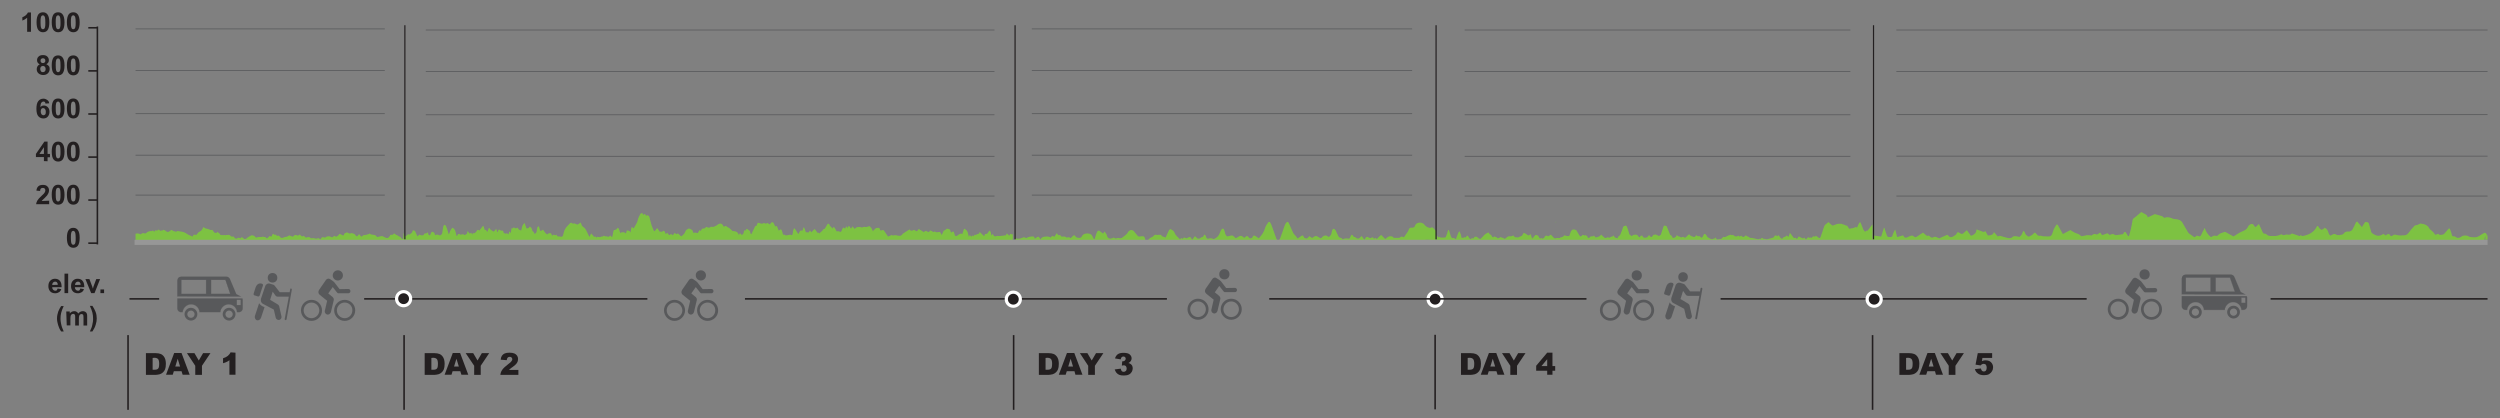 <?xml version="1.0" encoding="utf-8"?>
<!-- Generator: Adobe Illustrator 25.2.0, SVG Export Plug-In . SVG Version: 6.00 Build 0)  -->
<svg version="1.1" id="Layer_1" xmlns="http://www.w3.org/2000/svg" xmlns:xlink="http://www.w3.org/1999/xlink" x="0px" y="0px"
	 viewBox="0 0 1565.9 261.8" enable-background="new 0 0 1565.9 261.8" xml:space="preserve">
<rect x="0" y="0" width="1565.9" height="261.8" fill="#808080" stroke="none"/>
<g>
	<path fill="#7DC242" d="M1173.5,147.5c1.5,0.2,3,0.4,4.8,0.7c0.6-1.9,1.1-3.7,1.7-5.5c0.1,0,0.2,0,0.3,0c0.4,1.3,0.8,2.7,1.3,4
		c0.3,0.8,0.2,1.9,2.3,1.8c1.8-0.1,1.4-1.2,1.7-1.8c0.5-0.9,0.7-1.9,1.5-2.9c0.4,1.5,0.8,3,1.2,4.7c1.3-0.4,2.4-0.7,3.7-1.1
		c-0.2-0.1,0-0.1,0,0c1.1,1.8,1.5,1.9,4,0.6c0.9-0.4,1.9-0.8,2.8,0.1c0.6,0.6,1.1,0.7,1.9,0.1c1.1-0.8,2.4-1.6,3.8-2.5
		c0.9,0.7,1.7,1.4,2.5,2.1c0.4-0.1,0.7-0.2,1.1-0.3c0.5,0.4,0.9,0.8,1.4,1.2c0.2,0.1,1.1,0.2,1.2,0.1c1.2-0.9,2.1-0.3,3.1,0.1
		c0.2,0.1,0.4,0.2,0.8,0.4c1.7-0.7,3.4-1.5,5-2.2c0.2,0.1,0.3,0.1,0.4,0.1c0.6,0.5,0.9,1.6,2.4,1.3c1.1-0.2,1.9-1.1,2.8-1.6
		c0.1-0.1,0.1-0.2,0.1-0.3c0.3-0.4,0.7-0.9,1-1.3c0.5,0.3,1.1,0.6,1.6,0.9c0.8,0.5,1.4,0.4,2-0.2c0.6-0.6,1.2-1.1,2.1-1.8
		c1,1.4,1.7,2.4,2.5,3.5c2.9-0.9,3.4-2.4,3.5-4c1.6,0.6,3,1,4.4,1.6c0.3-0.1,0.6-0.3,1.2-0.5c0.5,1,1,1.9,1.5,2.7
		c2.4,0,3.5-0.7,3.8-2.2c1,1.1,1.7,2,2.4,2.8c0.5-0.2,0.8-0.3,1.3-0.4c0.1,0,0.3,0.1,0.5,0.1c1.5,0.4,3,1,4.6,1.3
		c1.1,0.2,2.3,0.1,2.9-0.7c0.5-0.6,1.6-0.5,2.5-0.4c0.6,0.1,1.7,0.4,1.8,0.4c0.6-0.5,1.2-1,1.5-1.6c0.4-0.7,0.4-1.4,1-2.2
		c0.2,0.2,0.5,0.4,0.7,0.7c0.3,0.6,0.5,1.2,0.9,1.8c0.4,0.4,1.1,0.8,1.7,1.2c0.8-0.4,1.5-0.8,2.3-1.2c0.1-0.1,0.1-0.2,0.1-0.3
		c0.5-0.4,1-0.8,1.5-1.2c0.4,0.4,0.8,0.8,1.2,1.2c0.4,0.5,0.8,1.1,2.2,0.9c0.1,0,0.3-0.1,0.3-0.1c1.2,0.7,2.7,0.3,4,0.5
		c2.2,0.2,2.5-0.5,2.9-1.2c0.6-1.1,0.7-2.2,1.2-3.3c0.5-1,1.1-2,1.7-2.9c0.2,0,0.4,0,0.7,0c1.1,1.9,2.1,3.8,3.3,5.9
		c1.8-0.9,3.1-1.7,4.7-2.5c1.3,0.7,2.5,1.8,4.2,2.2c1.6,0.4,1.7,1.1,2.8,1.7c1.1-0.2,2.2-0.5,3.4-0.7c0.9-0.1,1.8,0.1,3,0.2
		c0.1-0.1,0.3-0.4,0.7-0.6c0.3-0.2,1.1-0.4,1.2-0.4c1.6,0.8,2.1,0,2.8-0.5c0.1-0.1,0.3-0.1,0.6-0.3c0.4,0.6,0.8,1.1,1.2,1.6
		c1.1-0.4,2.1-0.8,3.3-1.2c0.5,0.4,1,0.7,1.5,1.1c1.1-0.6,2.2-1,3.2,0c0.1,0.1,0.9,0.1,1.4,0c1.1-0.1,2.2-0.3,3.6-0.5
		c0.2-0.3,0.6-0.8,0.9-1.4c0.2,0,0.5,0,0.7,0c0.6,0.9,1.2,1.7,1.7,2.6c0.2,0,0.4,0,0.5,0c0.3-1.1,0.6-2.1,0.9-3.2
		c0.5-2.3,1.1-4.7,1.4-7c0.1-0.8,1.2-1.3,1.9-1.9c1.2-1,2.3-2,3.5-3c1.6,1,4.1,1.6,4,3.4c1.8-0.9,3.2-1.5,4.5-2.1
		c1.5,0.4,3.1,0.8,4.5,1.3c0.6,0.2,0.9,0.7,1.3,1c0.1,0,0.2,0.1,0.3,0c1.9-0.7,3.5-0.2,5,0.5c0.4,0.2,0.9,0.3,1.4,0.3
		c2.5,0.1,4,0.9,4.7,2.1c1.2,2.1,2.4,4.1,3.6,6.2c0.3,0.5,1,1,1.6,1.4c0.4,0.3,0.9,0.7,1.4,1c0.4,0.2,0.8,0.5,1.1,0.7
		c0.3-0.2,0.7-0.5,1-0.7c0.1-0.1,0.2-0.2,0.3-0.3c0.2,0,0.5,0,0.6,0.1c1.4,0.7,1.8,0.3,2.2-0.5c0.7-1.5,1.4-3,2.3-4.5
		c0.5,2.1,1.7,4.1,3.9,5.9c0.4-0.3,0.7-0.5,1.1-0.7s1-0.4,1.3-0.3c1.7,0.5,1.9-0.2,2.5-0.8c0.4-0.4,1.2-0.7,2-1
		c0.6-0.2,1.3-0.4,1.9-0.6c1.6,0.9,3.4,1.9,5.3,2.9c2.1-1.3,3.7-2.5,5.8-3.3c2.3-0.8,2.9-2,3.5-3.2c0.3-0.5,1.1-1.1,1.8-1.3
		c1.2-0.2,1.5,0.6,1.8,1.1c0.1,0.3,0.5,0.5,0.9,0.9c0.8-0.8,1.5-1.4,2.1-2c0.8,1.6,1.5,3.3,2.3,5c0.2,0.5,0.3,1.1,1.7,1.1
		c0.2,0,0.5,0.1,0.6,0.2c1.1,1.6,3.8,1.2,5.8,1.2c1.3,0,2.5-0.7,3.9-1.1c0.3,0.6,1.2,0.8,2.4,0.3c0.2-0.1,0.6-0.2,0.8-0.1
		c1.9,0.4,2.8-0.2,3.1-0.7c1.6,0.5,3.1,1.1,4.7,1.6c-0.1,0.1-0.2,0.2-0.3,0.3c0.4-0.3,0.9-0.5,1.3-0.8c0.4,0.3,0.7,0.5,0.8,0.6
		c5.7-1,8-3.5,9.4-6.4c0.2,0,0.3,0.1,0.5,0.1c0.3,0.5,0.6,1,1,1.5c0.3,0.3,0.9,0.6,1.3,0.9c0.5-0.3,1-0.6,1.5-0.9
		c0.2-0.1,0.2-0.3,0.3-0.5c2.8,1.3,1.9,3.5,3.6,5c0.6-0.3,1.1-0.5,1.6-0.8c0.7-0.3,1.3-0.4,2,0.1c0.9,0.7,4.1,0.3,4.7-0.5
		c0.6-0.9,1.4-1.6,3.6-1.4c0.6,0.1,1.8-0.8,2.1-1.4c0.8-1.3,1.3-2.6,1.9-3.9c0.1-0.3,0.3-0.6,0.9-1c0.9,1.1,1.9,2.2,3,3.5
		c0.8-1.2,1.4-2.2,2-3.1c1.6-0.2,2.2,0.3,2.4,1c0.5,1.8,1,3.5,1.5,5.3c0.2,0.7,2.5,2,3.7,2.2c1.3,0.2,2.5-0.1,3.8-1.1
		c0.5,0.3,0.9,0.6,1.6,1c0.3-0.2,0.5-0.5,0.8-0.7c0.3-0.1,0.7-0.2,1.2-0.3c0.4,0.5,0.8,0.9,1.2,1.5c0.4-0.1,0.7-0.2,0.8-0.3
		c1-0.9,1.8-0.9,3.3-0.4c0.6,0.2,1.5,0.1,2.3,0.2c0.2,0,0.4-0.1,0.7-0.1c2.2,0.1,2.9-0.3,3.8-1.4c1.1-1.6,2.5-3.1,3.9-4.6
		c0.2-0.3,1.1-0.3,1.7-0.5c0.7-0.3,1.3-0.6,2-0.9c2.9,0.3,4.7,1.3,5.5,3c0.2,0.5,0.8,0.8,1.3,1.3c0.6,0.6,1.3,1.1,1.7,1.7
		c0.8,1.3,0.8,1.3,2.5,0.4c0.3,0.2,0.6,0.5,1,0.7c0.5,0,1.1,0,1.6-0.1c0.4-0.1,0.9-0.2,1.1-0.4c1-1.1,2-2.3,3-3.4c0.2,0,0.5,0,0.7,0
		c0.3,0.9,0.6,1.7,0.9,2.6c0.2,0.5,0.2,1,0.4,1.5c0.2,0.4,0.2,0.9,1.5,0.7c0.2,0,0.6,0.2,0.8,0.4c1,0.8,2,0.8,3.2,0.1
		c0.3-0.2,0.5-0.4,0.8-0.5c1-0.7,3.2-0.7,4.2,0.1c0.3,0.2,1,0.4,1.5,0.4c1,0.1,2.1,0.2,3.1,0.1c0.6-0.1,1.2-0.4,1.8-0.7
		c0.7-0.4,1.2-0.8,1.9-1.2c0.5-0.3,1.1-0.6,1.8-1c0.4,0.3,0.8,0.6,1.2,0.9c0,0.4,0,0.8,0,1.2c-1.6,0.7-1.4,1.8-1.4,2.8
		c-0.1,0-0.2,0-0.4,0c-0.4-0.1-0.8-0.2-1.3-0.2c-8.9,0-17.7,0-26.6,0c-0.4,0-0.8,0.1-1.3,0.2c-0.1,0-0.2,0-0.4,0
		c-0.4-0.1-0.8-0.2-1.2-0.2c-8.9,0-17.7,0-26.6,0c-0.4,0-0.8,0.1-1.2,0.2c-0.1,0-0.2,0-0.4,0c-0.5-0.1-1-0.2-1.5-0.2
		c-8.8,0-17.7,0-26.5,0c-0.5,0-1,0.1-1.5,0.2c-0.1,0-0.2,0-0.4,0c-0.4-0.1-0.8-0.2-1.2-0.2c-8.9,0-17.7,0-26.6,0
		c-0.4,0-0.8,0.1-1.2,0.2c-0.1,0-0.2,0-0.4,0c-0.5-0.1-1-0.2-1.5-0.2c-8.8,0-17.7,0-26.5,0c-0.5,0-1,0.1-1.5,0.2c-0.1,0-0.2,0-0.4,0
		c-0.4-0.1-0.8-0.2-1.2-0.2c-8.9,0-17.7,0-26.6,0c-0.4,0-0.8,0.1-1.2,0.2c-0.1,0-0.2,0-0.4,0c-0.4-0.1-0.8-0.2-1.3-0.2
		c-8.9,0-17.7,0-26.6,0c-0.4,0-0.8,0.1-1.2,0.2c-0.1,0-0.2,0-0.4,0c-0.6-0.1-1.1-0.2-1.7-0.2c-8.8,0-17.5,0-26.3,0
		c-0.5,0-1,0.1-1.4,0.2c-0.1,0-0.2,0-0.4,0c-0.4-0.1-0.8-0.2-1.2-0.2c-8.9,0-17.7,0-26.6,0c-0.4,0-0.8,0.1-1.2,0.2
		c-0.1,0-0.2,0-0.4,0c-0.5-0.1-1.1-0.2-1.6-0.2c-8.7,0-17.4,0-26.1,0c-0.5,0-1.1,0.1-1.6,0.2c-0.1,0-0.2,0-0.4,0
		c-0.4-0.1-0.8-0.2-1.2-0.2c-8.9,0-17.7,0-26.6,0c-0.4,0-0.8,0.1-1.2,0.2c-0.1,0-0.2,0-0.4,0c-0.4-0.1-0.8-0.2-1.3-0.2
		c-8.9,0-17.8,0-26.7,0c-0.5,0-1,0.1-1.5,0.2c-0.1,0-0.2,0-0.4,0c-0.6-0.1-1.2-0.2-1.8-0.2c-8.7,0-17.5,0-26.2,0
		C1173.5,149.1,1173.5,148.3,1173.5,147.5z"/>
	<path fill="#7DC242" d="M1201.9,150.1c0.5-0.1,1-0.2,1.5-0.2c8.9,0,17.8,0,26.7,0c0.4,0,0.8,0.1,1.3,0.2
		C1221.5,150.1,1211.7,150.1,1201.9,150.1z"/>
	<path fill="#7DC242" d="M1261.1,150.1c0.5-0.1,1.1-0.2,1.6-0.2c8.7,0,17.4,0,26.1,0c0.5,0,1.1,0.1,1.6,0.2
		C1280.7,150.1,1270.9,150.1,1261.1,150.1z"/>
	<path fill="#7DC242" d="M1320.3,150.1c0.5-0.1,1-0.2,1.4-0.2c8.8,0,17.5,0,26.3,0c0.6,0,1.1,0.1,1.7,0.2
		C1339.9,150.1,1330.1,150.1,1320.3,150.1z"/>
	<path fill="#7DC242" d="M1408.9,150.1c0.5-0.1,1-0.2,1.5-0.2c8.8,0,17.7,0,26.5,0c0.5,0,1,0.1,1.5,0.2
		C1428.5,150.1,1418.7,150.1,1408.9,150.1z"/>
	<path fill="#7DC242" d="M1468.1,150.1c0.5-0.1,1-0.2,1.5-0.2c8.8,0,17.7,0,26.5,0c0.5,0,1,0.1,1.5,0.2
		C1487.7,150.1,1477.9,150.1,1468.1,150.1z"/>
	<path fill="#7DC242" d="M1231.6,150.1c0.4-0.1,0.8-0.2,1.2-0.2c8.9,0,17.7,0,26.6,0c0.4,0,0.8,0.1,1.2,0.2
		C1251,150.1,1241.3,150.1,1231.6,150.1z"/>
	<path fill="#7DC242" d="M1290.8,150.1c0.4-0.1,0.8-0.2,1.2-0.2c8.9,0,17.7,0,26.6,0c0.4,0,0.8,0.1,1.2,0.2
		C1310.2,150.1,1300.5,150.1,1290.8,150.1z"/>
	<path fill="#7DC242" d="M1350,150.1c0.4-0.1,0.8-0.2,1.2-0.2c8.9,0,17.7,0,26.6,0c0.4,0,0.8,0.1,1.3,0.2
		C1369.4,150.1,1359.7,150.1,1350,150.1z"/>
	<path fill="#7DC242" d="M1379.4,150.1c0.4-0.1,0.8-0.2,1.2-0.2c8.9,0,17.7,0,26.6,0c0.4,0,0.8,0.1,1.2,0.2
		C1398.8,150.1,1389.1,150.1,1379.4,150.1z"/>
	<path fill="#7DC242" d="M1438.6,150.1c0.4-0.1,0.8-0.2,1.2-0.2c8.9,0,17.7,0,26.6,0c0.4,0,0.8,0.1,1.2,0.2
		C1458,150.1,1448.3,150.1,1438.6,150.1z"/>
	<path fill="#7DC242" d="M1497.8,150.1c0.4-0.1,0.8-0.2,1.2-0.2c8.9,0,17.7,0,26.6,0c0.4,0,0.8,0.1,1.2,0.2
		C1517.2,150.1,1507.5,150.1,1497.8,150.1z"/>
	<path fill="#7DC242" d="M1527.3,150.1c0.4-0.1,0.8-0.2,1.3-0.2c8.9,0,17.7,0,26.6,0c0.4,0,0.8,0.1,1.3,0.2
		C1546.6,150.1,1536.9,150.1,1527.3,150.1z"/>
	<path fill="#7DC242" d="M1173.5,149.9c8.7,0,17.5,0,26.2,0c0.6,0,1.2,0.1,1.8,0.2c-8.9,0-17.7,0-26.6,0
		C1174.4,150,1174,149.9,1173.5,149.9z"/>
	<path fill="#7DC242" d="M1556.7,150.1c0-1-0.2-2,1.4-2.8c0,0.9,0,1.9,0,2.8C1557.6,150.1,1557.2,150.1,1556.7,150.1z"/>
</g>
<g>
	<path fill="#7DC242" d="M899.7,147.2c0.4,0.5,0.8,0.9,1.1,1.4c0.1,0.1,0.1,0.1,0.3,0.3c0.1-0.3,0.1-0.4,0.2-0.6c0.1,0,0.2,0,0.2,0
		c0.9,0.9,2.3,0.4,3.5,0.5c0.2,0,0.5-0.2,0.6-0.4c0.3-0.8,0.7-1.6,0.9-2.4c0.2-0.6,0.3-1.2,0.5-1.8c0-0.1,0.1-0.1,0.4-0.2
		c0.1,0.3,0.3,0.6,0.4,0.9c0.4,1.1,0.7,2.1,1,3.2c0.1,0.2,0.2,0.4,0.3,0.5c0.5,0.7,0.5,0.7,1.8,0.4c0.1,0.1,0.1,0.3,0.2,0.4
		c0.1,0.1,0.4,0.2,0.5,0.4c0.2-0.1,0.5-0.2,0.5-0.4c0.3-0.9,0.6-1.8,1-2.7c0.2-0.6,0.5-1.3,0.9-1.9c1,1.4,1.2,2.8,1.5,4.2
		c0.4,0,0.8-0.1,1.1-0.1l0.1,0.1c0.1-0.1,0.3-0.3,0.5-0.5c0.2,0.1,0.4,0.2,0.5,0.4c0.5-0.4,0.9-0.9,1.4-1.4c0.9,0.7,0.8,1.7,2,2.3
		c0.5-0.2,0.6-1,1.7-0.4c0.4-0.4,0.7-0.9,1.1-1.3c0.2,0.1,0.3,0.2,0.6,0.4c0.1-0.1,0.2-0.2,0.2-0.3c0.2,0,0.2,0.1,0.2,0.1
		c0.5,0.4,1,0.8,1.6,1.2c0.3,0.2,0.8,0.2,1.1-0.1c0.8-0.8,1.6-1.6,2.4-2.5c0.1-0.1,0.3-0.3,0.5-0.4c0.4-0.2,0.7-0.4,1.1-0.6
		c0.2-0.1,0.4-0.2,0.8-0.3c0.2,0.4,0.3,0.7,0.6,1c0.1,0.2,0.5,0.3,0.7,0.4c0.2,0.1,0.4,0.2,0.4,0.4c0.2,0.3,0.3,0.6,0.5,0.9
		c0.1,0.2,0.4,0.3,0.6,0.4c0.2-0.1,0.4-0.2,0.6-0.4c0.1-0.1,0.2-0.1,0.3-0.3c0.3,0.2,0.5,0.4,0.7,0.6c0.1-0.1,0.3-0.1,0.4-0.2
		c0.2,0.2,0.4,0.4,0.5,0.6c0.3,0.3,0.6,0.4,1,0.1c0.4-0.2,0.9-0.4,1.4-0.6c0-0.1-0.1-0.1-0.1-0.2c0.2,0.2,0.4,0.4,0.7,0.7
		c0.6-0.2,0.9,0,1.2,0.3s0.6,0.4,1,0.1c0.6-0.5,1.2-0.9,1.7-1.3c0.4,0,0.7-0.1,1-0.1c0.1,0,0.2,0,0.3,0c0.8,0.1,1.5-0.1,1.9-0.6
		c0.3,0.4,0.6,0.7,0.9,1c0.1,0.1,0.1,0.2,0.2,0.2c0.1,0,0.2,0,0.3,0c0.9,0,1.9,0.4,2.6-0.3c0.2-0.1,0.6-0.2,0.8-0.3
		c0.3-0.1,0.7-0.3,0.8-0.5c0.3-0.4,0.4-0.8,0.6-1.1c0.1-0.2,0.3-0.4,0.5-0.6c0.6,0.4,1.1,0.6,1.6,0.9c0.2,0.1,0.3,0.2,0.5,0.4
		c0.7,0.5,1.1,0.5,1.6-0.1c0.1-0.1,0.2-0.2,0.5-0.3c0.1,0.2,0.2,0.4,0.3,0.7c0.2,0.5,0.3,1.1,0.5,1.7c0,0.1,0.2,0.2,0.3,0.4
		c0.7-0.8,1.3-1.5,1.9-2.3c1.1,0,1.6,0.2,2,0.9c0.1,0.3,0.3,0.6,0.4,0.8c0.3,0.5,0.8,0.6,1.5,0.2c0.2,0.1,0.3,0.3,0.5,0.4
		c0.9-0.2,1.2-0.6,1.4-1.1c0.2-0.4,0.4-0.9,1.5-0.8c0.2,0.1,0.4,0.3,0.6,0.5c0.6-0.4,1.2-0.7,1.8-1.1c0.6,0.6,1.2,1.2,1.7,1.8
		s1.2,0.7,1.9,0.3c0.4,0,0.7,0,1.2,0c0.3,0.2,0.8,0.1,1-0.2c0.3-0.3,0.7-0.2,1.1-0.3c0.5-0.2,0.8-0.5,1.2-0.8
		c0.2-0.1,0.3-0.3,0.6-0.5c0.5,0.7,1.5,0.4,2.3,0.6c0.1,0,0.6-0.2,0.6-0.3c0.3-0.7,0.6-1.5,0.8-2.2c0.1-0.6,0.6-1,1.1-1.5
		c0,0,0.1,0,0.1-0.1c0.4-0.2,2.1,0.1,2.3,0.4c0.7,1.2,1.5,2.4,2.2,3.6c0.1,0.1,0.2,0.2,0.2,0.3c0.7-0.1,1.2-0.2,1.3-0.7
		c0.1-0.3,0.7-0.3,1.1-0.1c0.1,0,0.2,0.1,0.3,0.3c0.3-0.2,0.4-0.3,0.6-0.4c0.3,0.2,0.5,0.4,0.8,0.6c0.1-0.1,0.1-0.2,0.2-0.2
		c0.2,0.4,0.3,0.8,0.6,1.3c0.1,0.1,0.3,0.2,0.5,0.2c0.1,0,0.3-0.1,0.4-0.2c0.2-0.2,0.3-0.4,0.6-0.6c0.2-0.2,0.5-0.4,1-0.2
		c0.1,0.1,0.5-0.1,0.7-0.1c0.2-0.1,0.3-0.2,0.6-0.4c0.4,0.5,0.8,0.9,1.1,1.2c1.5-0.4,2.9-0.7,3.3-1.8c0.1,0,0.2,0,0.3,0.1
		c0.3,0.3,0.5,0.6,0.9,0.9c0.4,0.4,0.8,0.7,1.3,1.1c0.1,0.1,0.6,0,0.8-0.1c0.9-0.5,0.9-0.5,1.8,0c0.5-0.3,0.9-0.5,1.5-0.8
		c1,0.3,0.6-0.6,1.3-0.7c0.3,0.8,0.8,1.5,2.4,1.8c0.2-0.3,0.3-0.6,0.5-0.9c0.2-0.3,0.3-0.7,0.9-0.9c0.3-0.1,0.4-0.5,0.5-0.8
		c0.6-1.4,1.1-2.8,1.6-4.3c0-0.1,0.2-0.3,0.2-0.4c0.1-0.5,1-0.4,1.5-0.7c0.2,0.1,0.4,0.2,0.5,0.3c0.4,0.8,0.8,1.7,1,2.5
		c0.3,0.9,0.5,1.8,0.8,2.7c0,0.1,0.2,0.2,0.4,0.3c0.3,0.2,0.6,0.5,0.9,0.8c0.9-0.6,1.8-1.2,3.5-0.8c0.6,0.4,0.5,1.2,1.8,1.6
		c0.2-0.5,0.1-1.1,1.3-1.2c0.2,0.3,0.5,0.6,0.7,1c0.2,0.3,0.5,0.4,1.1,0.4c1,0,1.6-0.2,1.9-0.8c0.1-0.2,0.3-0.5,0.5-0.7
		c1.1,0.1,1,0.7,1.2,1.2c0.8-0.1,0.9-0.4,1.1-0.7s0.5-0.6,0.7-0.8c0.5-0.1,0.9-0.1,1.3-0.2c0.1,0,0.3,0,0.4,0.1
		c0.6,0.3,1.1,0.6,1.8,0.9c0.1-0.1,0.2-0.2,0.3-0.3c0.1-0.1,0.1-0.3,0.3-0.3c0.8-0.2,0.6-0.6,0.7-1c0.5-1.5,1-3,1.5-4.5
		c0.1-0.2,0.3-0.4,0.4-0.5c0.5,0.1,0.9,0.1,1.2,0.2c0.2,0.1,0.4,0.2,0.4,0.4c0.6,1.3,1.1,2.5,1.6,3.8c0.2,0.4,0.2,0.8,0.4,1.1
		c0.1,0.3,0.5,0.5,0.8,0.7c0.1,0.1,0.2,0.2,0.3,0.3c0.2,0.4,0.5,0.9,0.7,1.3c1.6-0.2,2.2-0.9,2.5-1.9c0.4,0.4,0.6,0.6,0.9,0.9
		c0.2-0.1,0.4-0.1,0.4-0.1c0.5,0.3,1,0.6,1.5,0.8c0.2-0.1,0.4-0.2,0.5-0.3c0.4-0.2,0.8-0.2,1.1,0.1c0.5,0.4,0.8,0.4,1.3,0
		s0.9-0.9,1.4-1.4c0.1-0.1,0.3-0.3,0.6-0.5c0.6,1,1.8,1.5,3.4,1.8c0.3-0.3,0.7-0.8,1.1-1.2c0.3,0.2,0.4,0.3,0.6,0.5
		c0.2,0.1,0.5,0.2,0.6,0.2c0.9-0.3,1,0.1,1.4,0.4c0,0,0,0.1,0.1,0.1c0.2,0.2,0.4,0.3,0.6,0.5c0.3-0.3,0.6-0.5,0.8-0.8
		c0.3-0.4,0.3-0.9,0.6-1.3c0.2-0.4,0.7-0.5,1.1-0.1c0.4,0.3,0.7,0.7,0.8,1.1c0.4,0.8,1.4,1.3,2.5,1.8c0.2,0.1,0.8,0.1,1.3,0.1
		c0.3-0.1,0.3-0.7,1.1-0.3c0.1-0.3,0.2-0.5,0.3-0.8c0.5,0.5,0.9,0.9,1.2,1.3c0.7-0.1,1.3-0.1,1.9-0.2c0.9-0.1,1.2-0.6,1.6-1
		c0.5-0.5,0.5-0.5,1.4-0.2c0.7-0.3,1.4-0.7,2.2-1.1c0.1,0,0.2-0.1,0.3-0.1c0.4-0.1,0.9-0.3,1.3-0.4c0.2,0.2,0.4,0.5,1.1,0.2
		c0.1,0,0.3,0,0.4,0.1c0.1,0,0.1,0.1,0.2,0.1c1.1,1,1.6,1,3,0.2c0.2,0.2,0.4,0.4,0.6,0.6c0.4-0.2,0.7-0.4,1.2-0.6
		c0.2,0.3,0.2,0.5,0.5,0.6c0.2,0.1,0.6,0.2,1.1,0.3c0.2-0.2,0.3-0.4,0.5-0.5c0.2-0.2,0.4-0.4,0.7-0.6c0.2,0.2,0.4,0.3,0.5,0.4
		c0.2,0.2,0.3,0.3,0.7,0.3c0.1,0,0.4,0.2,0.6,0.3c0.4,0.3,0.6,0.7,1.6,0.6c0.5,0,1.1,0.2,1.7,0.3c0.9,0.2,1.9,0.4,2.8,0.6
		c0.2-0.2,0.3-0.3,0.5-0.4c0.2,0.1,0.4,0.3,0.5,0.4c0.7-0.1,0.4-0.8,1.3-0.8s0.7,0.6,1.3,0.7c0.2-0.1,0.3-0.2,0.5-0.3
		c0.7,0.5,0.8,0.5,1.9,0.2c0.8-0.2,1.7-0.4,2.5-0.6c0.8-0.2,1.3-0.5,1.5-1c0.1-0.4,0.3-0.8,1.4-0.5c0.1,0.1,0.2,0.2,0.4,0.5
		c0.2-0.2,0.3-0.4,0.4-0.5s0.2-0.2,0.4-0.2c0.1,0,0.3,0.1,0.3,0.2c0.2,0.3,0.4,0.7,0.6,1c0.3,0.4,0.8,0.7,1.3,1.1
		c0.3-0.3,0.4-0.5,0.5-0.7c0.2-0.2,0.4-0.4,0.9-0.5s0.8-0.4,1.2-0.7c0.1-0.1,0.3-0.2,0.5-0.3c0.3,0.3,0.6,0.6,0.8,0.8
		c0.1,0,0.2,0,0.2,0c0.3-0.8,0.6-1.6,0.8-2.3c0.1,0,0.2,0,0.2,0c0.5,0.7,1,1.3,1.5,2c0.2,0.2,0.3,0.5,0.5,0.7
		c0.3,0.4,0.7,0.5,1.4,0.2c0.2,0.2,0.4,0.5,0.6,0.7c1.1-0.3,0.8-1.1,1.4-1.5c0.8,0.4,1.5,0.8,2.3,1.2c0.1,0.1,0.5,0,0.6-0.1
		c0.2-0.1,0.3-0.2,0.5-0.4c0.4,0.4,0.7,0.8,1.1,1.2c0.5-0.5,0.9-1,1.4-1.5c0.3,0.2,0.4,0.3,0.6,0.5c0.5-0.2,0.9-0.4,1.5,0
		c0.2-0.1,0.3-0.2,0.4-0.4c0.6-0.7,0.7-0.7,1.8-0.3c0.1-0.2,0.3-0.4,0.5-0.7c0.6,0.5,1.1,0.8,1.6,1.2c0.2,0.1,0.5,0.3,0.7,0.4
		c0.2-0.2,0.6-0.4,0.6-0.6c0.4-1,0.7-2.1,1.1-3.1c0.5-1.4,0.8-2.8,1.4-4.1c0.2-0.5,0.9-1,1.4-1.4c0.3-0.3,0.7-0.5,1.2-0.9
		c0.3,0.4,0.5,0.6,0.8,0.9c0.4,0.3,0.8,0.7,1.2,1c0.3,0.3,0.7,0.3,1.2,0.1s1-0.4,1.5-0.6c1.1-0.5,2.4-0.3,3.6-0.3
		c0.1,0,0.3,0.1,0.4,0.2c0.1,0.1,0.2,0.2,0.2,0.2c1.1-0.1,1.4,0.8,2.5,0.7c0.1,0,0.3,0.2,0.4,0.3c0.2,0.3,0.4,0.7,0.6,1
		s0.4,0.5,0.7,0.8c0.3-0.1,0.6-0.2,0.8-0.3c0.1,0,0.2-0.1,0.3-0.1c1.3,0.2,1.9-0.6,2.9-0.8c0.2,0.1,0.4,0.2,0.7,0.4
		c0.3-0.6,0.5-1.2,0.8-1.8c0.2-0.4,0.3-0.8,0.6-1.2c0.1-0.1,0.3-0.2,0.5-0.4c0.1,0.1,0.3,0.2,0.4,0.4c0.6,1.4,1.1,2.9,1.7,4.3
		c0.2,0.4,0.7,0.8,1.1,1.3c0.3-0.3,0.5-0.5,0.8-0.8c0.2,0.1,0.4,0.2,0.6,0.2c1-1.3,2-2.5,3-3.8c0.1,0,0.1,0,0.2,0c0,3.2,0,6.5,0,9.7
		c-91.1,0-182.1,0-273.2,0C899.7,149.5,899.7,148.3,899.7,147.2z"/>
</g>
<g>
	<path fill="#7DC242" d="M635.8,149.3c0.2,0,0.3-0.1,0.5,0c1.5,0.5,2.8,0.2,4.1-0.4c1.1-0.5,1.3-0.4,2.3,0.3c1.1-0.8,2.5-1,4-1.1
		c0.8,0,1,0.1,1.2,0.6c0.1,0.2,0.2,0.5,0.3,0.8c2.3-1.7,2.3-1.7,3.5,0.5c0.5-1.2,1.6-1.7,3-1.8c1.2-0.1,2.4-0.1,3.4,0.6
		c1.1-1.3,1.1-1.3,2.2-0.4c0.5-0.7,1-1.5,1.7-2.4c0.3,0.5,0.4,0.7,0.5,0.9s0.4,0.4,0.5,0.4c1.3-0.3,1.5,0.4,1.9,1
		c1.3-0.3,2.4-0.3,3.3,0.6c0.9-0.6,1.7-0.3,2.5,0.3c0.5-0.5,0.8-1,1.3-1.4c0.7-0.6,1.2-0.6,1.5,0.1c0.5,1,1.5,1,2.5,1.1
		c1.1,0.1,1.4-0.6,1.7-1.1c0.5-0.8,1.1-1.4,2.4-1.6c1.8-0.3,3.5,0.2,4.1,1.6c0.3,0.6,0.6,1.3,1,1.9c0.1,0,0.3,0,0.4,0
		c0.4-1.1,0.7-2.2,1.1-3.4c0.2-0.6,0.5-1.2,0.9-1.8c0.1-0.1,0.8-0.2,1-0.1c0.8,0.6,1.6,1.2,2.3,1.8c0.2-0.3,0.5-0.7,1-1.3
		c0.5,0.8,0.9,1.4,1.3,2c0.1,0.2,0.1,0.5,0.2,0.8c0.5,1.7,2,2.1,3.9,1.1c0.1,0,0.2-0.1,0.4-0.1c0.6,0.6,1.2,0.7,2.2,0.3
		c0.6-0.2,1.6,0.4,2.4,0c0.1-0.1,0.4,0,0.4-0.1c1-0.8,2.1-1.5,3-2.4c0.6-0.6,0.8-1.3,1.4-1.9c1-0.9,2.3-0.8,3.1,0.1
		c0.8,0.9,1.5,1.9,2.3,2.8c0.4,0.5,0.8,0.7,1.7,0.5c0.6-0.1,1.2-0.2,1.9-0.1c0.3,0,0.7,0.3,0.8,0.6c0.3,0.6,0.4,1.3,0.6,1.9
		c1.2,0.1,1.9-0.4,2.5-1.1c0.5-0.5,1.4-0.7,2.1-1.2c0.3-0.2,0.5-0.5,0.7-0.7c0.4-0.4,0.8-0.6,1.5-0.4c0.4,0.1,0.9,0.1,1.3,0
		c1.7-0.1,1.7-0.1,2.1,0.8c1,0.4,1.8,0.7,2.4,0.9c0.7-1.6,1.4-3.1,2.1-4.6c0.2-0.3,0.6-0.6,1-0.7c0.2-0.1,0.6,0.4,1,0.6
		c1.3,0.6,1.4,1.7,2,2.7c0.7,1.1,1.9,2,2.9,3.1c0.3-0.3,0.6-0.6,0.9-0.9c0.3,0.3,0.5,0.5,0.6,0.7c0.4-0.3,0.6-0.8,1.1-0.9
		c0.4-0.1,0.9,0.3,1.4,0.5c2.5-1.2,2.5-1.2,3.6,0.9c0.6-0.8,1.1-1.4,1.8-2.3c0.4,0.4,0.7,0.7,1,1c0.7,0.8,1.7,0.8,2.5,0.1
		c0.3-0.3,0.8-0.5,1.4-0.6c0.3-0.5,0.7-0.9,1-1.4c0.1,0,0.3,0,0.4,0c0.3,0.6,0.6,1.1,0.8,1.7c0.2,0.6,0.5,1,1.5,0.7
		c1.1-0.3,2.2-0.2,3,0.4c2.5-0.9,3.6-2.6,4.2-4.5c0.2-0.6,0.5-1.2,0.9-1.7c0.6-0.6,1.1-0.6,1.5,0.2c0.2,0.5,0.4,1.1,0.5,1.6
		c0.3,1.1,0.4,2.2,1.6,2.7c1.1-0.2,2.2-0.7,3-0.6c0.8,0.1,1.3,1,2.2,1.7c0.4-0.2,1.2-0.5,1.7-0.9c1.1-0.8,2-0.8,2.9,0.1
		c0.6,0.6,0.9,0.7,1.5,0c0.7-0.8,1.3-0.7,1.9,0.1c0.2,0.3,0.6,0.8,0.9,0.8c0.8,0,1.5-0.2,1.7-0.9c0.1-0.2,0.2-0.6,0.4-0.7
		c0.2-0.1,0.8-0.2,1-0.1c0.9,0.5,1.6,1.1,2.4,1.7c1.9-2,3.4-4.1,4-6.5c0.3-1.2,1.2-2.3,1.9-3.4c0.4-0.6,0.9-0.6,1.3,0
		c0.4,0.6,0.7,1.2,0.9,1.8c1,2.8,2,5.6,3,8.4c0.1,0.4,0.7,0.7,1.1,1c0.4-0.3,0.9-0.6,1.1-1c1-2.6,1.9-5.2,2.8-7.9
		c0.3-0.7,0.6-1.5,1-2.1c0.2-0.3,0.6-0.4,1-0.7c0.2,0.2,0.6,0.4,0.7,0.7c0.9,2.1,1.8,4.2,2.8,6.3c0.3,0.6,1,1.2,1.5,1.8
		c0.4,0.5,0.8,1.1,1.3,1.7c0.8-0.6,1.6-1.1,2.4-1.7c0.5-0.4,0.9-0.2,1.2,0.2c0.2,0.3,0.3,0.8,0.6,1c0.3,0.3,0.9,0.4,1.4,0.5
		c0.2,0,0.5-0.2,0.7-0.4c0.4-0.3,0.7-0.7,1-1.1c0.5,0.3,1,0.7,1.5,1c0.1,0,0.1,0.1,0.3,0.2c0.3-0.2,0.6-0.4,0.8-0.6
		c1.1-0.9,2-0.9,3.1,0c0.5,0.4,1.2,0.6,1.6,0.8c0.8-0.7,1.3-1.5,2.1-1.7c1-0.3,2,0.1,2.7,0.9c1-0.7,1.7-1.5,1.8-2.5
		c0.1-0.7,0.3-1.4,0.6-2.1c0.3-0.7,0.9-0.8,1.5-0.2c0.3,0.3,0.5,0.7,0.7,1c0.4,0.9,0.8,1.9,1.3,2.8c0.3,0.7,0.6,1.4,1.8,1.5
		c0.4,0,0.7,0.5,1.2,0.9c1.1-0.7,2.3-0.7,3.6-0.4c0.2,0,0.7-0.2,0.8-0.4c0.3-0.5,0.4-1.1,0.7-1.6c0.1-0.2,0.4-0.3,0.6-0.5
		c0.2,0.1,0.4,0.3,0.5,0.4c0.2,0.3,0.4,0.7,0.7,0.9c0.4,0.2,0.9,0.2,1.2,0.5c1,0.9,1.9,0.9,2.8-0.1c0.2-0.2,0.4-0.5,0.8-0.9
		c0.6,0.8,1.2,1.5,1.9,2.4c0.2-0.4,0.2-0.6,0.4-0.8c0.3-0.4,0.5-0.9,0.9-1s1.1,0.2,1.4,0.4c0.5,0.4,0.9,0.6,1.6,0.1
		c1.1-0.7,1.2,0.1,1.6,0.7c0.3-0.2,0.6-0.4,0.9-0.6c0.3,0.2,0.5,0.4,0.9,0.7c0.7-0.7,1.3-1.4,2-2c0.2-0.2,0.6-0.4,0.8-0.5
		c0.2,0.2,0.4,0.4,0.6,0.6c0.6,0.7,1.3,1.3,1.9,1.9c1-0.7,1.8-1.6,2.7-1.7c0.7-0.1,2.3,0,2.5,1c1,0,1.9,0,2.8,0
		c0.4,0,1.1-0.1,1.3-0.3c0.7-0.7,1.3-0.7,2.3,0c0.8-1.2,1.6-2.3,2.3-3.3c0.4-0.6,0.7-1.2,0.9-1.9c0.3-0.6,0.8-1,1.7-0.9
		c1.3,0.1,1.8-0.3,2.1-1.2c0.3-0.8,0.9-1.6,2.2-1.9c1.5-0.3,3,0.2,3.7,1.2s1.7,1.6,3,2c0.3,0.1,0.8,0,1.1-0.1
		c0.7-0.3,1.1-0.2,1.5,0.3c0.5,0.6,1.1,1.1,1.7,1.7c0,2.3,0,4.7,0,7c-1.2,0-2.4,0-3.5,0c-0.2-0.7,0-1.5-1.4-1.6
		c-1.7-0.1-2.2,0.3-2.1,1.6c-85.6,0-171.2,0-256.8,0C635.8,150.8,635.8,150,635.8,149.3z"/>
	<path fill="#7DC242" d="M892.6,151.5c-0.1-1.3,0.4-1.7,2.1-1.6c1.4,0.1,1.3,0.9,1.4,1.6C895,151.5,893.8,151.5,892.6,151.5z"/>
</g>
<g>
	<path fill="#7DC242" d="M252.8,145.8c0.2,0.6,0.5,1.2,0.7,1.9c0.4,0,0.8,0,1.2,0c0.9-1.2,0.9-1.2,1.8-0.7c0.5-0.4,1.1-0.9,1.6-1.4
		c0.2-0.2,0.2-0.5,0.2-0.7c0.1-0.4,0.3-0.7,0.9-0.6c0.3,0.1,0.7,0.3,0.8,0.5c0.5,1,0.9,2.1,1.5,3.3c0.5-0.5,0.8-0.8,1.2-1.2
		c0.7,0.6,1.7,0.6,2.5,0.4c0.3-0.5,0.7-0.9,1-1.3c0.3,0.2,0.4,0.3,0.7,0.4c0.1-0.2,0.2-0.4,0.3-0.5c0.1-0.1,0.3-0.2,0.5-0.3
		c0.2,0.1,0.4,0.2,0.4,0.4c0.1,0.3,0.2,0.7,0.3,1c0.1,0.1,0.3,0.4,0.5,0.4s0.5-0.1,0.6-0.3c0.2-0.4,0.3-0.9,0.5-1.3
		c0.1-0.2,0.4-0.4,0.6-0.7c0.4,0.2,1.1,0.4,1.3,0.6c0.4,0.5,0.4,1,0.6,1.6c1-0.5,1.6-0.5,3.1,0.2c1.6-0.7,1.4-1.8,1.6-2.8
		s0.3-2,0.5-3.1c0.1-0.3,0.5-0.5,0.8-0.8c0.3,0.3,0.8,0.5,0.9,0.8c0.6,1.5,1,3.1,1.5,4.6c0.1,0.2,0.1,0.3,0.3,0.5
		c0.6-1.4,0.9-2.9,2.3-4.1c2.2,1.4,1.8,3.4,2.5,5.2c0.1,0,0.2,0,0.3,0c0.2-0.4,0.3-0.8,0.6-1.1c0.5-0.4,1-0.2,1.3,0.3
		c0.7-0.1,1.3-0.2,2.1-0.3c0.1,0.1,0.2,0.3,0.4,0.5c1.5-0.2,2-0.9,2-1.9c0-0.1,0.1-0.2,0.1-0.3s0.1-0.1,0.2-0.2
		c0.4,0.5,0.7,1,1.2,1.5c0.3-0.1,0.7-0.3,1.1-0.5c0.1,0.4,0.3,0.7,0.4,1.2c0.2-0.4,0.4-0.8,0.6-1.1c0.3,0.1,0.5,0.2,0.6,0.3
		c0.5-0.3,1-0.6,1.4-1c0.1-0.1,0.1-0.3,0.2-0.5c0.2-0.3,0.5-0.5,0.7-0.8c0.3,0.2,0.7,0.3,1.1,0.5c0.7-0.9,1.5-1.9,2.2-2.9
		c0.1,0,0.2,0,0.3,0c0.3,0.8,0.5,1.7,0.8,2.5c1.5-0.2,0.8,0.9,1.7,1.2c0.3-0.8,0.6-1.6,0.9-2.4c0.1,0,0.2,0,0.3,0
		c0.3,0.4,0.6,0.9,1,1.2c0.5,0.4,1.1,0.7,1.8,1.1c0.5-0.6,1-1.1,1.5-1.8c0.3,0.8,0.5,1.4,0.7,2.1c0.1,0,0.1,0,0.2,0
		c0.1-0.4,0.2-0.7,0.4-1.1c0.1-0.2,0.2-0.4,0.4-0.5c0.2,0,0.5,0.1,0.7,0.3c0.4,0.2,0.7,0.6,1.4,0.3c0.1,0,0.6,0.2,0.6,0.4
		c0.2,0.4,0.2,0.8,0.3,1.1c0.4,0.2,0.8,0.3,1.2,0.5c0.8-0.4,1.2-0.3,1.8,0.5c0.2-0.6,0.3-1.2,0.5-1.8c0.1,0,0.2,0,0.3,0
		c0.2,0.2,0.3,0.5,0.6,0.9c0.2-1.2,0.4-2.1,0.6-3.2c0.3,0.1,0.5,0.2,0.7,0.3c0.5-0.8,0.6-0.8,1.4-0.2c0.7,0.5,0.9-0.2,1.5-0.3
		c0.7,0.6,0.7,1.7,2.4,1.7c0.5-1.5,0.3-3.2,2.1-4.6c0.4,1.2,0.8,2.3,1.2,3.4c0.8-0.1,1.6-0.1,1.7-0.8c0.1-0.3,0.5-0.4,0.8-0.1
		c0.3,0.3,0.6,0.6,0.7,0.9c0.2,0.5,0.3,1,0.5,1.5c0.1,0.2,0.4,0.3,0.5,0.5c0.2,0.2,0.4,0.4,0.5,0.6c0.1,0.3,0.2,0.5,0.3,0.8
		c1.6-0.6,1.3-1.7,1.5-2.6c0.1-0.5,0.2-1,0.3-1.5c0.1-0.2,0.4-0.4,0.7-0.8c0.2,0.5,0.4,0.7,0.5,1c0.2,0.5,0.2,1,0.4,1.5
		c0.1,0.2,0.3,0.4,0.4,0.6c0.3-0.1,0.6-0.2,0.8-0.3c0.2-0.2,0.4-0.4,0.7-0.6c0.9,1.1,1.3,2.4,2.8,3.1c0.2-0.2,0.2-0.6,0.5-0.6
		c0.5-0.2,1.1-0.3,1.6-0.2c0.2,0,0.4,0.5,0.5,0.7s0.2,0.5,0.3,0.9c0.4-0.3,0.6-0.7,0.9-0.7s0.7,0.2,1.1,0.4c0.2-0.1,0.4-0.2,0.7-0.4
		c0.1,0.2,0.3,0.4,0.4,0.6c0.1,0.3,0.3,0.5,0.9,0.5c0.7,0,1.4,0.2,2,0.2c0.3,0,0.7-0.4,0.8-0.7c0.3-0.9,0.5-1.9,0.8-2.8
		c0.4-1.2,1.1-2.3,2.1-3.3c0.5-0.5,1-1.1,1.5-1.6c0.4-0.4,0.9-0.5,1.4-0.1c0.2,0.1,0.3,0.3,0.6,0.5c0.2-0.2,0.3-0.3,0.4-0.5
		c0.8,0.3,1.5,0.5,2.4,0.9c0.5-0.4,1.2-0.8,1.9-1.3c0.2,0.4,0.4,0.7,0.5,1.1c0.1,0.9,0.9,1.5,1.7,2.1c0.5,0.4,1,1,1.2,1.5
		c0.7,1.3,1.2,2.6,1.9,3.9c0,0.1,0.1,0.2,0.2,0.4c0.4-0.7,0.7-1.4,1.1-2.2c0.7,0.9,1.3,1.5,1.9,2.2c1.1-0.5,1.2,0,1.4,0.6
		c0.2-0.3,0.4-0.5,0.6-0.7c0.9,0.3,1.7,0.4,2.5-0.1c0.2-0.1,0.6,0,0.9,0c0.3-0.6,0.7-0.7,1.4-0.2c0.1,0.1,0.4,0.1,0.5,0.1
		c0.6-0.2,0.9,0,1.3,0.2c0.1,0.1,0.6,0,0.7-0.1c0.8-0.8,0.8-0.8,1.5,0.1c0,0.1,0.1,0.1,0.4,0.3c0.2-0.7,0.3-1.3,0.5-1.9
		c0.1-0.7,0.2-1.4,0.4-2.1c0-0.2,0.3-0.5,0.5-0.5c1-0.1,1.6-0.6,1.9-1.2c0-0.1,0.2-0.1,0.4-0.2c1.1,1,0.8,2.2,1.5,3.3
		c0.2-0.2,0.4-0.3,0.5-0.4c1.1-0.1,2.2-0.4,2.8,0.6c0.1,0,0.1-0.1,0.2-0.1c0.1-0.4,0.3-0.9,0.4-1.3c0.2-0.7,0.3-0.5,1.2-0.3
		c1,0.2,0.8,0.7,1.2,1.2c0.2-1.1,0.5-2.3,0.7-3.4c0.1,0,0.2,0,0.4,0c0.3,0.3,0.6,0.5,0.9,0.8c1-1.8,2.4-3.6,2.7-5.6
		c0.2-1.1,0.9-2.2,1.4-3.3c0.1-0.1,0.2-0.3,0.3-0.4c0.3-0.2,0.6-0.3,0.9-0.4c0.2,0.2,0.4,0.4,0.5,0.6c0.1,0.2,0.2,0.4,0.4,0.7
		c0.3-0.3,0.5-0.5,0.6-0.7c0.1,0,0.2,0,0.3,0c0.2,0.4,0.5,0.9,0.7,1.2c0.3-0.1,0.8-0.5,0.9-0.4c0.4,0.2,1,0.5,1.1,0.9
		c0.6,1.9,0.9,3.8,1.5,5.6c0.4,1.2,1,2.3,1.5,3.5c0.1,0,0.2,0,0.4,0c0.5-0.6,0.9-1.2,1.4-1.8c0.1,0,0.2,0,0.3,0
		c0.3,0.4,0.5,0.8,0.8,1.2c0.2,0.3,0.4,0.8,0.7,0.9c0.7,0.1,1.6,0.2,2.1-0.4c0,0,0.1-0.1,0.3-0.2c1,0.5,0.8,1.4,1.4,2.1
		c0.3-0.3,0.5-0.5,0.9-0.8c0.3,0.4,0.4,0.7,0.7,1c0.2,0.2,0.5,0.3,0.7,0.5c0.2-0.1,0.4-0.3,0.5-0.4c0.1-0.1,0.3-0.2,0.5-0.4
		c0.1,0.2,0.2,0.3,0.3,0.3c0.2,0.2,0.4,0.4,0.6,0.6c0.2-0.2,0.4-0.4,0.6-0.6c0.3-0.3,0.5-0.6,0.7-0.9c0.4,0.3,0.7,0.5,1.1,0.8
		c0.1,0,0.2-0.1,0.3-0.2c0.5-0.4,0.7-0.2,1.1,0.1c0.5,0.5,1,0.9,1.6,1.5c1.3-1,2.3-1.9,2.6-3.1c0.2-0.8,1-1.2,1.7-1.7
		c0.1-0.1,0.4-0.1,0.6-0.1c0.6,0,2,0.8,2.2,1.2c0.2,0.5,0.3,1,0.5,1.5c1.2-0.3,1.2-0.3,2.8,0.1c0.3-0.6,0.7-1.2,1-1.8
		c0.4,0.2,0.6,0.2,0.9,0.4c0.1-0.2,0.2-0.4,0.3-0.5c0.2-0.7,0.7-1.1,1.8-1c0.2,0,0.6-0.2,0.7-0.4c0.3-0.5,0.6-0.7,1.3-0.3
		c0.8,0.4,1.4,0.2,2-0.2c0.3-0.2,0.6-0.2,1-0.1c0.3,0.1,0.9,0,1.2-0.1c0.7-0.3,1.3-0.6,1.8-0.9c0.4-0.3,0.7-0.7,1.4-0.9
		c0.9-0.3,1.4-0.1,1.8,0.3c0.4,0.3,0.6,0.7,0.8,1.1c0.2,0.4,0.5,0.5,0.9,0.2c0.5-0.4,0.8-0.3,1.2,0.1c0.4,0.4,1,0.6,1.5,0.9
		c0.5,0.4,1.1,0.8,1.5,1.3s0.7,0.7,1.5,0.7c1.1-0.1,2.4,0.7,2.7,1.5c0.1,0.3,0.2,0.6,0.5,0.9c0.1-0.3,0.3-0.7,0.4-1
		c0.1,0,0.2-0.1,0.3-0.1c0.4,0.4,0.7,0.8,1.1,1.1c1-0.6,1.2-1.4,1.3-2.3c0-0.4,0.2-0.8,0.9-0.4c0.3-0.4,0.5-0.8,0.8-1.2
		c1.3,0.7,2.3,1.3,2.3,2.4c0,0.3,0.2,0.6,0.3,0.9c0.1,0,0.2,0,0.4,0c0.3-0.6,0.5-1.1,0.8-1.7c0.5-1,1-2.1,1.5-3.1
		c0.1-0.2,0.5-0.3,0.8-0.5c0.1,0,0.2,0.1,0.2,0.1c0.1-0.4,0.2-0.9,0.4-1.3c0.2-0.7,0.4-0.6,1.3-0.4c0.7,0.2,1.5,0.8,2.4,0.1
		c0.1-0.1,0.6-0.1,0.9,0s0.5,0.2,0.8,0.4c0.3-0.2,0.5-0.4,0.7-0.6c0.6,0.3,1.1,0.6,1.8,1c0.2-0.4,0.4-0.7,0.6-1
		c0.2-0.2,0.5-0.4,0.8-0.4s0.7,0.2,0.8,0.4c0.3,0.5,0.6,1.1,0.8,1.6c0.1,0.2,0.2,0.4,0.3,0.7c0.4-0.2,0.6-0.3,1-0.4
		c0.4,1,0.8,2,1.2,3c0.2-0.2,0.3-0.3,0.5-0.4c0.3-0.2,0.5-0.3,0.8-0.5c0.2,0.2,0.5,0.4,0.6,0.7c0.3,0.9,0.6,1.8,0.8,2.8
		c0.3-0.1,0.5-0.2,0.7-0.3c0.2,0.2,0.4,0.4,0.4,0.5c1.4,0.4,2.3-0.2,3.5-0.3c0.3,0.1,0.7,0.2,1.1,0.4c0.7-1.4,0.3-3,1.2-4.3
		c0.1,0,0.2,0,0.4,0c0.8,1.2,1.6,2.5,2.3,3.6c0.2-0.4,0.3-0.9,0.7-1.4c0.4-0.4,0.4-1.3,1.9-0.8c0.2-0.7,0.4-1.3,0.6-2
		c0.1,0,0.3,0,0.4,0c0.2,0.5,0.4,1,0.6,1.5s0.3,1,0.5,1.5c0.7,0,1.2,0,1.8,0.1c0.1-0.3,0.4-0.7,0.6-1.1c0.1,0,0.2,0,0.3,0
		c0.2,0.3,0.5,0.6,0.7,1c0.7-0.7,1.3-1.3,2.1-2.1c0.7,0.9,1.3,1.7,1.9,2.5c0,0,0.2-0.1,0.6-0.2c0.1,0.2,0.3,0.4,0.5,0.6
		c0.3-0.4,0.4-0.6,0.6-0.7c0.3-0.3,0.7-0.7,1.1-1c0.2-0.1,0.3-0.3,0.4-0.5c0.1-0.3,0.2-0.6,0.8-0.6c0.2,0,0.5-0.3,0.6-0.5
		c0.5-0.8,1-1.7,1.5-2.5c0.1-0.2,0.4-0.3,0.6-0.4c0.2,0.1,0.4,0.3,0.6,0.4c0.1,0.1,0.1,0.2,0.1,0.2c0.1,1,1.4,1.6,1.9,2.5
		c0.2-0.4,0.4-0.7,0.6-1c0.1,0,0.2,0,0.3,0c0.3,0.5,0.7,0.9,1,1.4c0.2,0.3,0.3,0.6,0.4,0.8c0.1,0.4,0.3,0.8,1.1,0.4
		c0.2-0.1,0.6,0.1,0.8,0.2c0.8,0.4,1,0.4,1.4-0.3c0.3-0.5,0.4-1.1,0.7-1.6c0.1-0.2,0.4-0.4,0.5-0.6c0.3,0.2,0.5,0.3,0.8,0.5
		c0.1,0,0.1,0.1,0.2,0.3c0.3-0.6,0.5-1,0.8-1.4c0.1,0,0.2,0,0.3,0c0.1,0.3,0.3,0.6,0.5,1c0.3-0.6,0.5-1,0.7-1.4c0.1,0,0.2,0,0.3,0
		c0.4,0.5,0.7,1.1,1.2,1.8c0.3-0.6,0.6-1,0.8-1.4c0.1,0,0.2,0,0.3,0c0.2,0.3,0.4,0.6,0.7,1c0.1,0.2,0.3,0.3,0.5,0.4
		c0.2-0.1,0.4-0.2,0.5-0.4c0.4-0.4,0.9-0.7,1.7-0.7c0.8-0.1,1.4-0.1,2,0.3c0.1,0.1,0.6-0.1,0.9-0.2c0.5-0.1,0.9-0.4,1.5-0.1
		c0.3,0.1,1.1,0,1.5-0.2c0.7-0.3,1.4-0.5,1.8,0.2c0.4,0.5,0.8,1.1,1.1,1.7c0.2,0.3,0.2,0.7,0.4,1c0.1-0.2,0.1-0.3,0.3-0.5
		s0.5-0.4,0.7-0.7c0.6-0.6,1.1-1.2,2.4-0.9c0.1,0,0.2-0.1,0.5-0.2c0.2,0.5,0.4,0.9,0.6,1.3c0.3,0.6,0.4,0.7,1.2,0.3
		c0.5-0.2,0.9-0.1,1.2,0.2c0.8,1.2,1.7,2.4,2.6,3.8c0.9-0.4,1.6-0.7,2.5-1.1c0.1,0.1,0.2,0.3,0.4,0.6c0.3-0.2,0.5-0.3,0.7-0.4v0.1
		c0.4,0,0.7-0.1,1.1-0.1c0.5,0,0.9,0.2,1.4,0.3c1.5,0.3,2.1,0.1,2.8-0.8c0.2-0.3,0.5-0.6,0.9-0.8c1.1-0.7,2.3-1.4,3.6-2.3
		c0.3,0.3,0.6,0.7,1.1,0.8c0.4,0.1,0.9-0.2,1.7-0.5c0.5,0.2,1.1,0.6,1.9,0.9c0.3-0.4,0.6-0.9,1.1-1.5c1.1,0.7,2.2,1.4,3.2,2
		c1-1,1-1,2.5-0.2c0.1,0.1,0.3,0.1,0.5,0.2c0.4-0.4,0.7-0.7,1.1-1.1c0.7,0.4,1.4,0.7,2.1,1.1c0.2-0.2,0.4-0.4,0.7-0.6
		c0.3,0.3,0.5,0.5,0.6,0.7c0.9-0.1,1.6-0.1,2.6-0.2c0.3,0.5,0.7,1.1,1.1,1.9c0.4-0.8,0.8-1.6,1.1-2.4c0.1-0.3,0.1-0.5,0.7-0.5
		c0.3,0,0.6-0.4,0.9-0.7c0.5-0.5,0.8-0.4,1.6-0.2c1,0.3,1.1,0.9,1.2,1.5c0.1,0.3,0.2,0.5,0.4,0.8c0.2-0.1,0.3-0.2,0.4-0.3
		c0.7-0.6,1.1-0.5,1.4,0.2c0.2,0.5,0.3,1.1,0.5,1.7c0.1,0.3,0.5,0.6,0.8,0.6s0.7-0.3,1-0.5c0.6-0.5,1.2-0.9,2.1-1.1
		c0.2,0,0.5,0.2,0.8,0.3c0.4-1.1,0.7-2.2,1.1-3.4c2.8,1.3,2.3,3.3,3,5.2c0.2-0.4,0.4-0.7,0.6-1.2c0.4,0.5,0.6,0.7,0.9,1.1
		c0.3-0.3,0.5-0.5,0.9-0.9c0.2,0.2,0.3,0.4,0.5,0.6c0.5-0.2,0.2-1.3,1.2-0.8c0.7-0.3,1.4-0.6,2-0.9c0.1,0.1,0.1,0.1,0.2,0.2
		c0.1-0.3,0.3-0.7,0.5-1.2c1,1,1.8,1.8,2.8,2.7c0.2-0.5,0.4-1,0.5-1.4c1.3,0,1.5-0.2,2.2-1.4c0.2-0.3,0.5-0.6,0.8-0.8
		c0.2,0.3,0.5,0.6,0.6,1c0.2,0.7,0.3,1.4,0.4,2.2c0.3-0.4,0.5-0.7,0.8-1.1c0.3,0.4,0.4,0.6,0.5,0.8c0.5,0.8,1.1,1,2.2,0.5
		c0.2-0.1,0.6-0.1,0.9,0c0.7,0.1,1.3,0,1.9-0.1c0.8-0.1,1.6,0,2.2-0.4c0,0,0.3,0.1,0.5,0.2c0.2-0.4,0.4-0.8,0.7-1.3
		c0.6,0.5,1,1,1.5,1.5c0.2-0.5,0.4-0.9,0.7-1.3c0.4,0.2,0.7,0.3,1.1,0.5c0.1-0.2,0.3-0.3,0.4-0.5c0,1.4,0,2.9,0,4.3
		c-127.3,0-254.6,0-381.9,0C252.8,148.7,252.8,147.3,252.8,145.8z"/>
</g>
<g>
	<path fill="#7DC242" d="M254.6,149.6v1.4H84.9v-4.6c1.2-0.4,2.2-0.1,3.2,0.4c0.2-0.1,0.3-0.2,0.4-0.3c0.6-0.5,1.1-0.6,2.1-0.3
		c0.1,0,0.4,0,0.6,0c0.2-0.1,0.5-0.2,0.6-0.4c0.4-0.6,1.4-0.9,2.4-1.1c0.2,0,0.5,0,0.9,0.1c0.2-0.1,0.4-0.3,0.7-0.5
		c0.3,0.3,0.5,0.6,0.8,0.9c0.3-0.4,0.4-0.7,0.6-0.9c0.5,0,1,0.1,1.5,0.1c0.1-0.2,0.1-0.3,0.2-0.4c0.2-0.2,0.5-0.3,0.8,0
		c0.1,0.1,0.2,0.2,0.3,0.3c0.3,0.2,0.5,0.4,1.1,0.1c0.2-0.1,0.5-0.1,0.9-0.1c0.1-0.1,0.2-0.2,0.5-0.4c0.6,0.3,1.2,0.6,1.7,1
		c0.7,0.5,0.9,0.6,1.7,0.1c0.5-0.3,0.9-0.6,1.5-1c0.1,0.1,0.4,0.1,0.5,0.2c0.3,0.5,1.1,0.6,1.8,0.8c0.5,0.2,0.8,0.2,1.1-0.1
		c0.2-0.3,0.5-0.3,1-0.1c0.6,0.1,1.4,0.2,2,0.3c0.7,0.2,1.4,0.3,2,0.6c0.8,0.4,1.4,0.9,2.1,1.3l0,0c0.9,0.4,1.7,0.8,2.7,1.2
		c0.2-0.3,0.3-0.6,0.5-0.9c0.2-0.3,0.4-0.4,0.9-0.3c1,0.2,1,0.2,1.5-0.4c0.1-0.1,0.2-0.2,0.2-0.3c0.2-0.7,1.3-1.1,2-1.6
		c0.6-0.4,0.9-1,1.2-1.5c0.2-0.3,0.3-0.6,0.5-1c0.5,0.4,0.9,0.7,1.4,0.9c0.2,0.1,0.7,0.1,1,0.2c0.5,0.1,1,0.3,1.4,0.5
		c0.5,0.3,1,0.4,1.8,0.1c0.3,0.4,0.6,0.8,0.8,1.2c0.4,0.6,0.6,0.8,1.8,0.8c0.1-0.1,0.2-0.2,0.3-0.3s0.2-0.2,0.3-0.4
		c0.5,0.7,1.6,1,1.7,1.7c0,0.1,0.2,0.3,0.3,0.3c0.8,0,1.5,0.2,2.3,0h0.1c0.4,0.3,0.9,0,1.3,0c0.5,0,1-0.1,1.7-0.1
		c0.1,0,0.3,0.2,0.4,0.3c0.3,0.2,0.5,0.5,0.8,0.7c0.2,0.1,0.6,0.2,0.8,0.1c0.6-0.2,0.8,0,1,0.3c0.1,0.2,0.2,0.4,0.4,0.6
		c0.2,0.2,0.6,0.4,0.9,0.4c0.2,0,0.6-0.2,0.8-0.3c0.4-0.3,0.8-0.4,1.3-0.1c0.1,0.1,0.3,0.1,0.5,0.2c0.2-0.2,0.3-0.3,0.5-0.4
		c0.3-0.4,0.5-0.4,0.9-0.1c0.3,0.2,0.6,0.5,0.9,0.7c0.3,0.3,0.7,0.3,1.2,0.1c0.2-0.1,0.3-0.1,0.4-0.2c0.6-0.8,1.9-1.3,2.9-1.9
		c0.2-0.1,0.6-0.2,0.8-0.1c0.6,0.2,1.4,0.3,1.6,0.8c0.1,0.2,0.5,0.5,0.8,0.7c1.1-0.7,2.3-0.3,3.4-0.5c0,0.1,0.1,0.1,0.1,0.2
		c0.2-0.2,0.3-0.3,0.4-0.4c0.7,0.2,1.3,0.3,1.9,0.4c0.2,0.1,0.3,0.2,0.4,0.3c0.1,0.2,0.2,0.3,0.4,0.5c0.4-0.3,0.9-0.6,1.2-1
		c0.5-0.6,0.5-0.6,1.4-0.3c0.1,0,0.2,0,0.4,0.1c0.4-0.6,0.1-1.3,1.2-1.8c0.1,0.2,0.3,0.5,0.4,0.7c0.3-0.1,0.5-0.1,0.8-0.2
		c0.4,0.3,0.7,0.6,1.1,0.9c0.2-0.1,0.4-0.2,0.8-0.3c0.4,0.3,0.9,0.6,1.1,1c0.4,0.6,1.2,0.8,2,0.3c0.6-0.3,1.3-0.4,2-0.5
		c0.5-0.1,0.8-0.3,1.1-0.5c0.3-0.4,0.7-0.4,1.3-0.1c0.4,0.2,0.9,0.4,1.5,0.6c0.3-0.3,0.6-0.5,0.9-0.8c0.4-0.4,0.7-0.5,1.4-0.2
		c0.9,0.4,1,0.4,2-0.4c0.8,0.3,0.5,1.1,1.9,1.2c0.1-0.1,0.3-0.2,0.6-0.4c0.3,0.2,0.6,0.4,0.8,0.7c0.3,0.4,0.7,0.5,1.3,0.3
		c0.2-0.1,0.5-0.2,0.8-0.2c0.5,0,1,0.1,1.2,0.4c0.2,0.3,0.5,0.5,1.2,0.3c0.4-0.1,1.1-0.1,1.5,0.1c0.7,0.2,1.2,0.3,1.9,0
		c0.3-0.2,0.7-0.2,1,0.1c0.2,0.2,0.4,0.3,0.8,0.5c0.3-0.3,0.5-0.6,0.7-0.9c0.4-0.5,0.6-0.6,1.4-0.3c0.7,0.2,1.1,0.1,1.4-0.2
		c0.4-0.4,1.2-0.5,1.8-0.5c0.4,0,0.9,0.2,1.3,0.4c0.7,0.4,1,0.4,1.5-0.2c0.1-0.1,0.3-0.3,0.4-0.5c0.5,0.2,0.9,0.4,1.4,0.6
		c0.6-0.4,1.4-0.7,1.6-1.3c0.3-0.5,0.6-0.6,1.3-0.2c0.4,0.2,0.8,0.4,1.1,0.6c0.4,0.2,0.6,0.1,0.7-0.1c0.1-0.2,0.2-0.3,0.2-0.5
		c0.1-0.6,0.8-0.9,1.6-1.2c0.2-0.1,0.6,0.1,0.8,0.2c0.5,0.3,0.9,0.6,1.7,0.4c0.2-0.1,0.5-0.1,0.7-0.2c0.8,0.3,1.9,0.4,2.2,1.1
		c0.1,0.2,0.2,0.3,0.4,0.5s0.4,0.3,0.8,0.5c0.4-0.5,0.7-0.9,1.1-1.3c0.1,0,0.2,0,0.3,0c0.4,0.5,0.7,0.9,1.2,1.5c0.6-0.4,1-0.7,1.4-1
		c1.5-0.1,2.8-0.4,3.9-1c0.1,0,0.2,0,0.2,0.1c0.4,0.6,1.3,0.6,2.2,0.7c0.9,0.1,1.4,0.3,1.7,0.8c0.1,0.2,0.4,0.4,0.6,0.6
		c0.9-0.2,1.7-0.4,2.5-0.6c0.5-0.1,0.8,0,1.1,0.2c0.2,0.1,0.5,0.2,0.7,0.3s0.5,0.2,0.6,0.3c0.6,0.5,1.7,0.5,2.2,0.1
		c0.4-0.4,0.7-0.8,0.9-1.2c0.3-0.6,0.3-0.6,1.3-0.5c0.2,0,0.5-0.1,0.6-0.2c0.2-0.1,0.2-0.3,0.3-0.4c0.3-0.3,0.7-0.3,0.9,0
		c0.3,0.4,0.7,0.7,1.5,0.9c0.3,0,0.4,0.3,0.7,0.5c0.3,0.1,0.6,0.2,0.9,0.4c0.2,0.1,0.4,0.2,0.5,0.4c0.2,0.3,0.4,0.6,0.7,0.8
		c0.1,0.1,0.3,0.2,0.5,0.2c1.1-0.1,1.4,0.3,1.7,0.8c0,0.1,0.1,0.1,0.2,0.2C254.1,150,254.3,149.8,254.6,149.6z"/>
</g>
<path fill="#7DC242" d="M930.7,151.4h204.8H930.7L930.7,151.4L930.7,151.4L930.7,151.4z"/>
<rect x="84.3" y="150.2" fill="#979797" width="1473.8" height="3.2"/>
<line fill="none" stroke="#58595B" stroke-width="0.5" stroke-miterlimit="10" x1="84.9" y1="18.1" x2="241" y2="18.1"/>
<line fill="none" stroke="#58595B" stroke-width="0.5" stroke-miterlimit="10" x1="84.9" y1="44.1" x2="241" y2="44.1"/>
<line fill="none" stroke="#58595B" stroke-width="0.5" stroke-miterlimit="10" x1="84.9" y1="71.2" x2="241" y2="71.2"/>
<line fill="none" stroke="#58595B" stroke-width="0.5" stroke-miterlimit="10" x1="84.9" y1="97.2" x2="241" y2="97.2"/>
<line fill="none" stroke="#58595B" stroke-width="0.5" stroke-miterlimit="10" x1="84.9" y1="122.2" x2="241" y2="122.2"/>
<line fill="none" stroke="#58595B" stroke-width="0.5" stroke-miterlimit="10" x1="266.7" y1="18.8" x2="622.9" y2="18.8"/>
<line fill="none" stroke="#58595B" stroke-width="0.5" stroke-miterlimit="10" x1="266.7" y1="44.8" x2="622.9" y2="44.8"/>
<line fill="none" stroke="#58595B" stroke-width="0.5" stroke-miterlimit="10" x1="266.7" y1="71.9" x2="622.9" y2="71.9"/>
<line fill="none" stroke="#58595B" stroke-width="0.5" stroke-miterlimit="10" x1="266.7" y1="97.9" x2="622.9" y2="97.9"/>
<line fill="none" stroke="#58595B" stroke-width="0.5" stroke-miterlimit="10" x1="266.7" y1="122.8" x2="622.9" y2="122.8"/>
<line fill="none" stroke="#231F20" stroke-miterlimit="10" x1="228.1" y1="187.2" x2="405.5" y2="187.2"/>
<line fill="none" stroke="#231F20" stroke-miterlimit="10" x1="81.1" y1="187.2" x2="99.7" y2="187.2"/>
<ellipse transform="matrix(0.316 -0.949 0.949 0.316 -4.734 367.832)" fill="#231F20" stroke="#FFFFFF" stroke-width="2" stroke-miterlimit="10" cx="252.8" cy="187.2" rx="4.4" ry="4.4"/>
<line fill="none" stroke="#231F20" stroke-miterlimit="10" x1="466.6" y1="187.2" x2="730.9" y2="187.2"/>
<line fill="none" stroke="#58595B" stroke-width="0.5" stroke-miterlimit="10" x1="646.3" y1="18.1" x2="884.5" y2="18.1"/>
<line fill="none" stroke="#58595B" stroke-width="0.5" stroke-miterlimit="10" x1="646.3" y1="44.1" x2="884.5" y2="44.1"/>
<line fill="none" stroke="#58595B" stroke-width="0.5" stroke-miterlimit="10" x1="646.3" y1="71.2" x2="884.5" y2="71.2"/>
<line fill="none" stroke="#58595B" stroke-width="0.5" stroke-miterlimit="10" x1="646.3" y1="97.2" x2="884.5" y2="97.2"/>
<line fill="none" stroke="#58595B" stroke-width="0.5" stroke-miterlimit="10" x1="646.3" y1="122.2" x2="884.5" y2="122.2"/>
<line fill="none" stroke="#58595B" stroke-width="0.5" stroke-miterlimit="10" x1="917.4" y1="18.8" x2="1159" y2="18.8"/>
<line fill="none" stroke="#58595B" stroke-width="0.5" stroke-miterlimit="10" x1="917.4" y1="44.8" x2="1159" y2="44.8"/>
<line fill="none" stroke="#58595B" stroke-width="0.5" stroke-miterlimit="10" x1="917.4" y1="71.9" x2="1159" y2="71.9"/>
<line fill="none" stroke="#58595B" stroke-width="0.5" stroke-miterlimit="10" x1="917.4" y1="97.9" x2="1159" y2="97.9"/>
<line fill="none" stroke="#58595B" stroke-width="0.5" stroke-miterlimit="10" x1="917.4" y1="122.8" x2="1159" y2="122.8"/>
<circle fill="#231F20" stroke="#FFFFFF" stroke-width="2" stroke-miterlimit="10" cx="898.9" cy="187.4" r="4.4"/>
<line fill="none" stroke="#231F20" stroke-miterlimit="10" x1="795" y1="187.2" x2="993.7" y2="187.2"/>
<line fill="none" stroke="#58595B" stroke-width="0.5" stroke-miterlimit="10" x1="1558.1" y1="18.8" x2="1187.8" y2="18.8"/>
<line fill="none" stroke="#58595B" stroke-width="0.5" stroke-miterlimit="10" x1="1558.1" y1="44.8" x2="1187.8" y2="44.8"/>
<line fill="none" stroke="#58595B" stroke-width="0.5" stroke-miterlimit="10" x1="1558.1" y1="71.8" x2="1187.8" y2="71.8"/>
<line fill="none" stroke="#58595B" stroke-width="0.5" stroke-miterlimit="10" x1="1558.1" y1="97.8" x2="1187.8" y2="97.8"/>
<line fill="none" stroke="#58595B" stroke-width="0.5" stroke-miterlimit="10" x1="1558.1" y1="122.8" x2="1187.8" y2="122.8"/>
<line fill="none" stroke="#231F20" stroke-miterlimit="10" x1="1077.7" y1="187.2" x2="1307" y2="187.2"/>
<line fill="none" stroke="#231F20" stroke-miterlimit="10" x1="80.2" y1="209.9" x2="80.2" y2="256.7"/>
<line fill="none" stroke="#231F20" stroke-miterlimit="10" x1="253.1" y1="209.9" x2="253.1" y2="256.7"/>
<line fill="none" stroke="#231F20" stroke-miterlimit="10" x1="634.9" y1="209.9" x2="634.9" y2="256.7"/>
<line fill="none" stroke="#231F20" stroke-miterlimit="10" x1="898.9" y1="209.7" x2="898.9" y2="256.4"/>
<circle fill="#231F20" stroke="#FFFFFF" stroke-width="2" stroke-miterlimit="10" cx="634.7" cy="187.4" r="4.4"/>
<line fill="none" stroke="#231F20" stroke-miterlimit="10" x1="61.3" y1="71.4" x2="55.3" y2="71.4"/>
<line fill="none" stroke="#231F20" stroke-miterlimit="10" x1="61.3" y1="44.4" x2="55.3" y2="44.4"/>
<line fill="none" stroke="#231F20" stroke-miterlimit="10" x1="61.3" y1="17.4" x2="55.3" y2="17.4"/>
<line fill="none" stroke="#231F20" stroke-miterlimit="10" x1="61.3" y1="152.3" x2="55.3" y2="152.3"/>
<line fill="none" stroke="#231F20" stroke-miterlimit="10" x1="61.3" y1="125.3" x2="55.3" y2="125.3"/>
<line fill="none" stroke="#231F20" stroke-miterlimit="10" x1="61.3" y1="98.4" x2="55.3" y2="98.4"/>
<line fill="none" stroke="#231F20" stroke-miterlimit="10" x1="61" y1="16.6" x2="61" y2="153.1"/>
<g>
	<path fill="#231F20" d="M19.4,19.9H17v-8.8c-0.9,0.8-1.9,1.4-3,1.8v-2.1c0.6-0.2,1.3-0.6,2-1.1c0.7-0.6,1.2-1.2,1.5-1.9h1.9V19.9
		L19.4,19.9z"/>
	<path fill="#231F20" d="M26.9,7.7c1.2,0,2.1,0.4,2.8,1.3c0.8,1,1.2,2.7,1.2,5s-0.4,4-1.2,5c-0.7,0.8-1.6,1.2-2.8,1.2
		c-1.2,0-2.2-0.5-2.9-1.4c-0.7-0.9-1.1-2.5-1.1-4.9c0-2.3,0.4-3.9,1.2-5C24.8,8.1,25.7,7.7,26.9,7.7z M26.9,9.6
		c-0.3,0-0.5,0.1-0.8,0.3c-0.2,0.2-0.4,0.5-0.5,1c-0.2,0.6-0.2,1.6-0.2,3.1s0.1,2.4,0.2,2.9s0.3,0.9,0.5,1.1s0.5,0.3,0.8,0.3
		s0.5-0.1,0.8-0.3c0.2-0.2,0.4-0.5,0.5-1c0.2-0.6,0.2-1.6,0.2-3s-0.1-2.4-0.2-2.9s-0.3-0.9-0.5-1.1C27.4,9.7,27.1,9.6,26.9,9.6z"/>
	<path fill="#231F20" d="M36.4,7.7c1.2,0,2.1,0.4,2.8,1.3c0.8,1,1.2,2.7,1.2,5s-0.4,4-1.2,5c-0.7,0.8-1.6,1.2-2.8,1.2
		s-2.2-0.5-2.9-1.4s-1.1-2.5-1.1-4.9c0-2.3,0.4-3.9,1.2-5C34.3,8.1,35.2,7.7,36.4,7.7z M36.4,9.6c-0.3,0-0.5,0.1-0.8,0.3
		c-0.2,0.2-0.4,0.5-0.5,1c-0.2,0.6-0.2,1.6-0.2,3.1s0.1,2.4,0.2,2.9c0.1,0.5,0.3,0.9,0.5,1.1s0.5,0.3,0.8,0.3s0.5-0.1,0.8-0.3
		c0.2-0.2,0.4-0.5,0.5-1c0.2-0.6,0.2-1.6,0.2-3s-0.1-2.4-0.2-2.9c-0.1-0.5-0.3-0.9-0.5-1.1C36.9,9.7,36.7,9.6,36.4,9.6z"/>
	<path fill="#231F20" d="M45.9,7.7c1.2,0,2.1,0.4,2.8,1.3c0.8,1,1.2,2.7,1.2,5s-0.4,4-1.2,5c-0.7,0.8-1.6,1.2-2.8,1.2
		s-2.2-0.5-2.9-1.4s-1.1-2.5-1.1-4.9c0-2.3,0.4-3.9,1.2-5C43.8,8.1,44.7,7.7,45.9,7.7z M45.9,9.6c-0.3,0-0.5,0.1-0.8,0.3
		c-0.2,0.2-0.4,0.5-0.5,1c-0.2,0.6-0.2,1.6-0.2,3.1s0.1,2.4,0.2,2.9c0.1,0.5,0.3,0.9,0.5,1.1s0.5,0.3,0.8,0.3s0.5-0.1,0.8-0.3
		c0.2-0.2,0.4-0.5,0.5-1c0.2-0.6,0.2-1.6,0.2-3s-0.1-2.4-0.2-2.9c-0.1-0.5-0.3-0.9-0.5-1.1C46.4,9.7,46.2,9.6,45.9,9.6z"/>
	<path fill="#231F20" d="M24.9,40.3c-0.6-0.3-1-0.6-1.3-1.1c-0.3-0.4-0.4-0.9-0.4-1.5c0-0.9,0.3-1.7,1-2.3c0.6-0.6,1.5-0.9,2.7-0.9
		s2.1,0.3,2.7,0.9c0.6,0.6,1,1.3,1,2.3c0,0.6-0.1,1.1-0.4,1.5s-0.7,0.8-1.2,1c0.7,0.3,1.2,0.7,1.6,1.2s0.5,1.1,0.5,1.8
		c0,1.1-0.4,2-1.1,2.7S28.3,47,27.1,47c-1.1,0-2-0.3-2.8-0.9c-0.9-0.7-1.3-1.6-1.3-2.8c0-0.7,0.2-1.3,0.5-1.8
		C23.7,41.1,24.2,40.6,24.9,40.3z M25.2,43.2c0,0.6,0.2,1.1,0.5,1.5s0.7,0.5,1.2,0.5s0.9-0.2,1.2-0.5c0.3-0.3,0.5-0.8,0.5-1.5
		c0-0.6-0.2-1-0.5-1.4c-0.3-0.3-0.7-0.5-1.2-0.5c-0.6,0-1,0.2-1.3,0.6C25.3,42.3,25.2,42.7,25.2,43.2z M25.4,38
		c0,0.5,0.1,0.8,0.4,1.1s0.6,0.4,1.1,0.4c0.4,0,0.8-0.1,1.1-0.4c0.3-0.3,0.4-0.6,0.4-1.1c0-0.4-0.1-0.8-0.4-1.1s-0.6-0.4-1.1-0.4
		c-0.4,0-0.8,0.1-1.1,0.4C25.5,37.2,25.4,37.5,25.4,38z"/>
	<path fill="#231F20" d="M36.4,34.7c1.2,0,2.1,0.4,2.8,1.3c0.8,1,1.2,2.7,1.2,5s-0.4,4-1.2,5c-0.7,0.8-1.6,1.2-2.8,1.2
		s-2.2-0.5-2.9-1.4s-1.1-2.5-1.1-4.9c0-2.3,0.4-3.9,1.2-5C34.3,35.1,35.2,34.7,36.4,34.7z M36.4,36.6c-0.3,0-0.5,0.1-0.8,0.3
		c-0.2,0.2-0.4,0.5-0.5,1c-0.2,0.6-0.2,1.6-0.2,3s0.1,2.4,0.2,2.9c0.1,0.5,0.3,0.9,0.5,1.1c0.2,0.2,0.5,0.3,0.8,0.3s0.5-0.1,0.8-0.3
		c0.2-0.2,0.4-0.5,0.5-1c0.2-0.6,0.2-1.6,0.2-3s-0.1-2.4-0.2-2.9c-0.1-0.5-0.3-0.9-0.5-1.1C36.9,36.7,36.7,36.6,36.4,36.6z"/>
	<path fill="#231F20" d="M45.9,34.7c1.2,0,2.1,0.4,2.8,1.3c0.8,1,1.2,2.7,1.2,5s-0.4,4-1.2,5c-0.7,0.8-1.6,1.2-2.8,1.2
		s-2.2-0.5-2.9-1.4s-1.1-2.5-1.1-4.9c0-2.3,0.4-3.9,1.2-5C43.8,35.1,44.7,34.7,45.9,34.7z M45.9,36.6c-0.3,0-0.5,0.1-0.8,0.3
		c-0.2,0.2-0.4,0.5-0.5,1c-0.2,0.6-0.2,1.6-0.2,3s0.1,2.4,0.2,2.9c0.1,0.5,0.3,0.9,0.5,1.1c0.2,0.2,0.5,0.3,0.8,0.3s0.5-0.1,0.8-0.3
		c0.2-0.2,0.4-0.5,0.5-1c0.2-0.6,0.2-1.6,0.2-3s-0.1-2.4-0.2-2.9c-0.1-0.5-0.3-0.9-0.5-1.1C46.4,36.7,46.2,36.6,45.9,36.6z"/>
	<path fill="#231F20" d="M30.8,64.7l-2.3,0.2c-0.1-0.5-0.2-0.8-0.4-1c-0.2-0.2-0.5-0.3-0.9-0.3c-0.5,0-0.9,0.2-1.3,0.7
		c-0.3,0.4-0.6,1.4-0.6,2.8c0.6-0.7,1.3-1,2.2-1c1,0,1.8,0.4,2.5,1.1s1,1.7,1,2.9c0,1.2-0.4,2.2-1.1,3s-1.7,1.1-2.8,1.1
		c-1.2,0-2.3-0.5-3.1-1.4s-1.2-2.5-1.2-4.7s0.4-3.8,1.2-4.8c0.8-1,1.9-1.5,3.2-1.5c0.9,0,1.7,0.3,2.3,0.8
		C30.3,63,30.7,63.7,30.8,64.7z M25.5,69.8c0,0.8,0.2,1.3,0.5,1.8c0.4,0.4,0.8,0.6,1.2,0.6c0.4,0,0.8-0.2,1.1-0.5
		c0.3-0.3,0.4-0.9,0.4-1.7c0-0.8-0.2-1.4-0.5-1.7c-0.3-0.4-0.7-0.6-1.2-0.6s-0.8,0.2-1.1,0.5C25.7,68.6,25.5,69.1,25.5,69.8z"/>
	<path fill="#231F20" d="M36.4,61.7c1.2,0,2.1,0.4,2.8,1.3c0.8,1,1.2,2.7,1.2,5s-0.4,4-1.2,5c-0.7,0.8-1.6,1.2-2.8,1.2
		s-2.2-0.5-2.9-1.4s-1.1-2.5-1.1-4.9c0-2.3,0.4-3.9,1.2-5C34.3,62.1,35.2,61.7,36.4,61.7z M36.4,63.6c-0.3,0-0.5,0.1-0.8,0.3
		c-0.2,0.2-0.4,0.5-0.5,1c-0.2,0.6-0.2,1.6-0.2,3.1s0.1,2.4,0.2,2.9c0.1,0.5,0.3,0.9,0.5,1.1s0.5,0.3,0.8,0.3s0.5-0.1,0.8-0.3
		c0.2-0.2,0.4-0.5,0.5-1c0.2-0.6,0.2-1.6,0.2-3s-0.1-2.4-0.2-2.9c-0.1-0.5-0.3-0.9-0.5-1.1C36.9,63.7,36.7,63.6,36.4,63.6z"/>
	<path fill="#231F20" d="M45.9,61.7c1.2,0,2.1,0.4,2.8,1.3c0.8,1,1.2,2.7,1.2,5s-0.4,4-1.2,5c-0.7,0.8-1.6,1.2-2.8,1.2
		s-2.2-0.5-2.9-1.4s-1.1-2.5-1.1-4.9c0-2.3,0.4-3.9,1.2-5C43.8,62.1,44.7,61.7,45.9,61.7z M45.9,63.6c-0.3,0-0.5,0.1-0.8,0.3
		c-0.2,0.2-0.4,0.5-0.5,1c-0.2,0.6-0.2,1.6-0.2,3.1s0.1,2.4,0.2,2.9c0.1,0.5,0.3,0.9,0.5,1.1s0.5,0.3,0.8,0.3s0.5-0.1,0.8-0.3
		c0.2-0.2,0.4-0.5,0.5-1c0.2-0.6,0.2-1.6,0.2-3s-0.1-2.4-0.2-2.9c-0.1-0.5-0.3-0.9-0.5-1.1C46.4,63.7,46.2,63.6,45.9,63.6z"/>
	<path fill="#231F20" d="M27.5,100.9v-2.5h-5v-2l5.3-7.7h2v7.7h1.5v2.1h-1.5v2.5L27.5,100.9L27.5,100.9z M27.5,96.4v-4.2l-2.8,4.2
		H27.5z"/>
	<path fill="#231F20" d="M36.4,88.7c1.2,0,2.1,0.4,2.8,1.3c0.8,1,1.2,2.7,1.2,5s-0.4,4-1.2,5c-0.7,0.8-1.6,1.2-2.8,1.2
		s-2.2-0.5-2.9-1.4s-1.1-2.5-1.1-4.9c0-2.3,0.4-3.9,1.2-4.9C34.3,89.1,35.2,88.7,36.4,88.7z M36.4,90.6c-0.3,0-0.5,0.1-0.8,0.3
		c-0.2,0.2-0.4,0.5-0.5,1c-0.2,0.6-0.2,1.6-0.2,3s0.1,2.4,0.2,2.9c0.1,0.5,0.3,0.9,0.5,1.1s0.5,0.3,0.8,0.3s0.5-0.1,0.8-0.3
		c0.2-0.2,0.4-0.5,0.5-1c0.2-0.6,0.2-1.6,0.2-3s-0.1-2.4-0.2-2.9c-0.1-0.5-0.3-0.9-0.5-1.1C36.9,90.7,36.7,90.6,36.4,90.6z"/>
	<path fill="#231F20" d="M45.9,88.7c1.2,0,2.1,0.4,2.8,1.3c0.8,1,1.2,2.7,1.2,5s-0.4,4-1.2,5c-0.7,0.8-1.6,1.2-2.8,1.2
		s-2.2-0.5-2.9-1.4s-1.1-2.5-1.1-4.9c0-2.3,0.4-3.9,1.2-4.9C43.8,89.1,44.7,88.7,45.9,88.7z M45.9,90.6c-0.3,0-0.5,0.1-0.8,0.3
		c-0.2,0.2-0.4,0.5-0.5,1c-0.2,0.6-0.2,1.6-0.2,3s0.1,2.4,0.2,2.9c0.1,0.5,0.3,0.9,0.5,1.1s0.5,0.3,0.8,0.3s0.5-0.1,0.8-0.3
		c0.2-0.2,0.4-0.5,0.5-1c0.2-0.6,0.2-1.6,0.2-3s-0.1-2.4-0.2-2.9c-0.1-0.5-0.3-0.9-0.5-1.1C46.4,90.7,46.2,90.6,45.9,90.6z"/>
	<path fill="#231F20" d="M30.8,125.7v2.2h-8.2c0.1-0.8,0.4-1.6,0.8-2.3c0.4-0.7,1.3-1.7,2.6-2.9c1.1-1,1.7-1.6,1.9-2
		c0.3-0.5,0.5-1,0.5-1.4c0-0.5-0.1-0.9-0.4-1.2c-0.3-0.3-0.7-0.4-1.2-0.4s-0.9,0.1-1.2,0.4c-0.3,0.3-0.5,0.8-0.5,1.5l-2.3-0.2
		c0.1-1.3,0.6-2.2,1.3-2.8c0.7-0.6,1.7-0.8,2.8-0.8c1.2,0,2.2,0.3,2.8,1c0.7,0.6,1,1.5,1,2.4c0,0.5-0.1,1.1-0.3,1.6
		c-0.2,0.5-0.5,1-0.9,1.6c-0.3,0.4-0.8,0.9-1.5,1.6s-1.2,1.1-1.4,1.3c-0.2,0.2-0.4,0.4-0.5,0.6L30.8,125.7L30.8,125.7L30.8,125.7z"
		/>
	<path fill="#231F20" d="M36.4,115.7c1.2,0,2.1,0.4,2.8,1.3c0.8,1,1.2,2.7,1.2,5s-0.4,4-1.2,5c-0.7,0.8-1.6,1.2-2.8,1.2
		s-2.2-0.5-2.9-1.4s-1.1-2.5-1.1-4.9c0-2.3,0.4-3.9,1.2-4.9C34.3,116.1,35.2,115.7,36.4,115.7z M36.4,117.6c-0.3,0-0.5,0.1-0.8,0.3
		c-0.2,0.2-0.4,0.5-0.5,1c-0.2,0.6-0.2,1.6-0.2,3s0.1,2.4,0.2,2.9c0.1,0.5,0.3,0.9,0.5,1.1s0.5,0.3,0.8,0.3s0.5-0.1,0.8-0.3
		c0.2-0.2,0.4-0.5,0.5-1c0.2-0.6,0.2-1.6,0.2-3s-0.1-2.4-0.2-2.9c-0.1-0.5-0.3-0.9-0.5-1.1C36.9,117.7,36.7,117.6,36.4,117.6z"/>
	<path fill="#231F20" d="M45.9,115.7c1.2,0,2.1,0.4,2.8,1.3c0.8,1,1.2,2.7,1.2,5s-0.4,4-1.2,5c-0.7,0.8-1.6,1.2-2.8,1.2
		s-2.2-0.5-2.9-1.4s-1.1-2.5-1.1-4.9c0-2.3,0.4-3.9,1.2-4.9C43.8,116.1,44.7,115.7,45.9,115.7z M45.9,117.6c-0.3,0-0.5,0.1-0.8,0.3
		c-0.2,0.2-0.4,0.5-0.5,1c-0.2,0.6-0.2,1.6-0.2,3s0.1,2.4,0.2,2.9c0.1,0.5,0.3,0.9,0.5,1.1s0.5,0.3,0.8,0.3s0.5-0.1,0.8-0.3
		c0.2-0.2,0.4-0.5,0.5-1c0.2-0.6,0.2-1.6,0.2-3s-0.1-2.4-0.2-2.9c-0.1-0.5-0.3-0.9-0.5-1.1C46.4,117.7,46.2,117.6,45.9,117.6z"/>
	<path fill="#231F20" d="M45.9,142.7c1.2,0,2.1,0.4,2.8,1.3c0.8,1,1.2,2.6,1.2,5c0,2.3-0.4,4-1.2,5c-0.7,0.8-1.6,1.2-2.8,1.2
		s-2.2-0.5-2.9-1.4s-1.1-2.5-1.1-4.9c0-2.3,0.4-3.9,1.2-4.9C43.8,143.1,44.7,142.7,45.9,142.7z M45.9,144.6c-0.3,0-0.5,0.1-0.8,0.3
		c-0.2,0.2-0.4,0.5-0.5,1c-0.2,0.6-0.2,1.6-0.2,3.1s0.1,2.4,0.2,2.9c0.1,0.5,0.3,0.9,0.5,1.1c0.2,0.2,0.5,0.3,0.8,0.3
		s0.5-0.1,0.8-0.3c0.2-0.2,0.4-0.5,0.5-1c0.2-0.6,0.2-1.6,0.2-3s-0.1-2.4-0.2-2.9c-0.1-0.5-0.3-0.9-0.5-1.1
		C46.4,144.7,46.2,144.6,45.9,144.6z"/>
</g>
<g>
	<path fill="#231F20" d="M36.1,180.7l2.3,0.4c-0.3,0.9-0.8,1.5-1.4,1.9c-0.6,0.4-1.5,0.7-2.4,0.7c-1.5,0-2.7-0.5-3.4-1.5
		c-0.6-0.8-0.9-1.8-0.9-3c0-1.5,0.4-2.6,1.2-3.4c0.8-0.8,1.7-1.2,2.9-1.2c1.3,0,2.4,0.4,3.1,1.3c0.8,0.9,1.1,2.2,1.1,4h-5.9
		c0,0.7,0.2,1.2,0.6,1.6c0.4,0.4,0.8,0.6,1.4,0.6c0.4,0,0.7-0.1,0.9-0.3C35.7,181.5,35.9,181.2,36.1,180.7z M36.2,178.4
		c0-0.7-0.2-1.2-0.5-1.5c-0.3-0.4-0.7-0.5-1.2-0.5s-0.9,0.2-1.3,0.6c-0.3,0.4-0.5,0.9-0.5,1.5L36.2,178.4L36.2,178.4z"/>
	<path fill="#231F20" d="M40.4,183.6v-12.2h2.3v12.2H40.4z"/>
	<path fill="#231F20" d="M50.3,180.7l2.3,0.4c-0.3,0.9-0.8,1.5-1.4,1.9c-0.6,0.4-1.5,0.7-2.4,0.7c-1.5,0-2.7-0.5-3.4-1.5
		c-0.6-0.8-0.9-1.8-0.9-3c0-1.5,0.4-2.6,1.2-3.4c0.8-0.8,1.7-1.2,2.9-1.2c1.3,0,2.4,0.4,3.1,1.3c0.8,0.9,1.1,2.2,1.1,4h-5.9
		c0,0.7,0.2,1.2,0.6,1.6c0.4,0.4,0.8,0.6,1.4,0.6c0.4,0,0.7-0.1,0.9-0.3C50,181.5,50.2,181.2,50.3,180.7z M50.5,178.4
		c0-0.7-0.2-1.2-0.5-1.5c-0.3-0.4-0.7-0.5-1.2-0.5s-0.9,0.2-1.3,0.6c-0.3,0.4-0.5,0.9-0.5,1.5L50.5,178.4L50.5,178.4z"/>
	<path fill="#231F20" d="M57.1,183.6l-3.6-8.8H56l1.7,4.5l0.5,1.5c0.1-0.4,0.2-0.6,0.2-0.8c0.1-0.2,0.2-0.5,0.2-0.7l1.7-4.5h2.4
		l-3.5,8.8H57.1z"/>
	<path fill="#231F20" d="M62.9,183.6v-2.3h2.3v2.3H62.9z"/>
	<path fill="#231F20" d="M39.9,207.6h-1.6c-0.9-1.3-1.5-2.6-1.9-4s-0.7-2.7-0.7-4c0-1.6,0.3-3.1,0.8-4.5c0.5-1.2,1.1-2.4,1.8-3.4
		h1.6c-0.8,1.7-1.3,3.1-1.6,4.3s-0.4,2.4-0.4,3.7c0,0.9,0.1,1.8,0.3,2.8s0.4,1.9,0.7,2.7C39.1,205.7,39.4,206.5,39.9,207.6z"/>
	<path fill="#231F20" d="M41.5,195.1h2.2v1.2c0.8-0.9,1.7-1.4,2.8-1.4c0.6,0,1.1,0.1,1.5,0.4c0.4,0.2,0.8,0.6,1,1.1
		c0.4-0.5,0.8-0.8,1.3-1.1c0.5-0.2,0.9-0.4,1.4-0.4c0.7,0,1.2,0.1,1.7,0.4c0.5,0.3,0.8,0.6,1,1.2c0.2,0.4,0.2,1,0.2,1.8v5.6h-2.3v-5
		c0-0.9-0.1-1.4-0.2-1.7c-0.2-0.3-0.6-0.5-1-0.5c-0.3,0-0.6,0.1-0.9,0.3c-0.3,0.2-0.5,0.5-0.6,0.9s-0.2,1-0.2,1.8v4.2h-2.3v-4.8
		c0-0.9,0-1.4-0.1-1.7c-0.1-0.2-0.2-0.4-0.4-0.6c-0.2-0.1-0.4-0.2-0.7-0.2c-0.4,0-0.7,0.1-1,0.3s-0.5,0.5-0.6,0.8
		c-0.1,0.4-0.2,1-0.2,1.8v4.3h-2.3L41.5,195.1L41.5,195.1L41.5,195.1z"/>
	<path fill="#231F20" d="M56.3,207.6c0.5-1,0.8-1.7,1-2.3c0.2-0.5,0.4-1.1,0.5-1.8c0.2-0.7,0.3-1.3,0.4-2c0.1-0.6,0.1-1.3,0.1-1.9
		c0-1.3-0.1-2.6-0.4-3.7c-0.3-1.2-0.8-2.6-1.6-4.3h1.6c0.8,1.2,1.5,2.5,2,3.8s0.7,2.7,0.7,4.1c0,1.2-0.2,2.4-0.6,3.7
		c-0.4,1.5-1.1,2.9-2.1,4.4H56.3L56.3,207.6z"/>
</g>
<path fill="#231F20" d="M91.4,221.2h6.2c1.2,0,2.2,0.2,3,0.5s1.4,0.8,1.9,1.4s0.9,1.4,1.1,2.2s0.3,1.7,0.3,2.6
	c0,1.5-0.2,2.6-0.5,3.4c-0.3,0.8-0.8,1.5-1.4,2s-1.2,0.9-1.9,1.1c-0.9,0.2-1.8,0.4-2.5,0.4h-6.2V221.2L91.4,221.2z M95.6,224.2v7.4
	h1c0.9,0,1.5-0.1,1.9-0.3s0.7-0.5,0.9-1c0.2-0.5,0.3-1.3,0.3-2.4c0-1.4-0.2-2.4-0.7-3c-0.5-0.5-1.2-0.8-2.3-0.8L95.6,224.2
	L95.6,224.2z"/>
<path fill="#231F20" d="M113.7,232.5h-4.8l-0.7,2.2H104l5.1-13.6h4.6l5.1,13.6h-4.4L113.7,232.5z M112.8,229.6l-1.5-4.9l-1.5,4.9
	H112.8z"/>
<path fill="#231F20" d="M117.1,221.2h4.7l2.7,4.6l2.7-4.6h4.6l-5.3,7.9v5.7h-4.2v-5.7L117.1,221.2z"/>
<path fill="#231F20" d="M147.5,220.9v13.8h-3.8v-9.1c-0.6,0.5-1.2,0.9-1.8,1.1c-0.6,0.3-1.3,0.6-2.2,0.8v-3.1c1.3-0.4,2.3-0.9,3-1.5
	s1.3-1.3,1.7-2.2L147.5,220.9L147.5,220.9z"/>
<path fill="#231F20" d="M266,221.2h6.2c1.2,0,2.2,0.2,3,0.5s1.4,0.8,1.9,1.4s0.9,1.4,1.1,2.2s0.3,1.7,0.3,2.6c0,1.5-0.2,2.6-0.5,3.4
	c-0.3,0.8-0.8,1.5-1.4,2s-1.2,0.9-1.9,1.1c-0.9,0.2-1.8,0.4-2.5,0.4H266V221.2L266,221.2z M270.2,224.2v7.4h1c0.9,0,1.5-0.1,1.9-0.3
	s0.7-0.5,0.9-1c0.2-0.5,0.3-1.3,0.3-2.4c0-1.4-0.2-2.4-0.7-3c-0.5-0.5-1.2-0.8-2.3-0.8L270.2,224.2L270.2,224.2z"/>
<path fill="#231F20" d="M288.3,232.5h-4.8l-0.7,2.2h-4.3l5.1-13.6h4.6l5.1,13.6H289L288.3,232.5z M287.4,229.6l-1.5-4.9l-1.5,4.9
	H287.4z"/>
<path fill="#231F20" d="M291.7,221.2h4.7l2.7,4.6l2.7-4.6h4.6l-5.3,7.9v5.7H297v-5.7L291.7,221.2z"/>
<path fill="#231F20" d="M324.7,234.8h-11.3c0.1-1.1,0.5-2.2,1.2-3.2s1.9-2.1,3.7-3.5c1.1-0.8,1.8-1.4,2.1-1.9
	c0.3-0.4,0.5-0.8,0.5-1.2s-0.2-0.8-0.5-1.1s-0.7-0.4-1.2-0.4s-0.9,0.2-1.2,0.5c-0.3,0.3-0.5,0.8-0.6,1.6l-3.8-0.3
	c0.1-1.1,0.4-1.9,0.8-2.5s1-1.1,1.7-1.4c0.7-0.3,1.7-0.5,3-0.5s2.4,0.2,3.1,0.5s1.3,0.8,1.7,1.4c0.4,0.6,0.6,1.3,0.6,2.1
	s-0.2,1.6-0.7,2.4c-0.5,0.8-1.4,1.6-2.6,2.5c-0.8,0.5-1.3,0.9-1.5,1.1c-0.3,0.2-0.6,0.5-0.9,0.8h5.9L324.7,234.8L324.7,234.8z"/>
<path fill="#231F20" d="M650.7,221.2h6.2c1.2,0,2.2,0.2,3,0.5s1.4,0.8,1.9,1.4s0.9,1.4,1.1,2.2c0.2,0.8,0.3,1.7,0.3,2.6
	c0,1.5-0.2,2.6-0.5,3.4c-0.3,0.8-0.8,1.5-1.4,2c-0.6,0.5-1.2,0.9-1.9,1.1c-0.9,0.2-1.8,0.4-2.5,0.4h-6.2L650.7,221.2L650.7,221.2z
	 M654.9,224.2v7.4h1c0.9,0,1.5-0.1,1.9-0.3s0.7-0.5,0.9-1s0.3-1.3,0.3-2.4c0-1.4-0.2-2.4-0.7-3c-0.5-0.5-1.2-0.8-2.3-0.8
	L654.9,224.2L654.9,224.2z"/>
<path fill="#231F20" d="M673,232.5h-4.8l-0.7,2.2h-4.3l5.1-13.6h4.6l5.1,13.6h-4.4L673,232.5z M672.1,229.6l-1.5-4.9l-1.5,4.9H672.1
	z"/>
<path fill="#231F20" d="M676.4,221.2h4.7l2.7,4.6l2.7-4.6h4.6l-5.3,7.9v5.7h-4.2v-5.7L676.4,221.2z"/>
<path fill="#231F20" d="M702,225.1l-3.6-0.6c0.3-1.1,0.9-2,1.7-2.6s2-0.9,3.6-0.9c1.8,0,3.1,0.3,3.9,1c0.8,0.7,1.2,1.5,1.2,2.5
	c0,0.6-0.2,1.1-0.5,1.6s-0.8,0.9-1.5,1.3c0.5,0.1,0.9,0.3,1.2,0.5c0.5,0.3,0.8,0.6,1.1,1.1c0.2,0.5,0.4,1,0.4,1.6
	c0,0.8-0.2,1.6-0.6,2.3c-0.4,0.7-1,1.3-1.8,1.7s-1.8,0.6-3.1,0.6c-1.2,0-2.2-0.1-2.9-0.4s-1.3-0.7-1.8-1.3s-0.8-1.3-1.1-2.1l3.8-0.5
	c0.1,0.8,0.4,1.3,0.7,1.6s0.7,0.4,1.2,0.4s0.9-0.2,1.3-0.6s0.5-0.9,0.5-1.5s-0.2-1.1-0.5-1.5c-0.3-0.3-0.8-0.5-1.3-0.5
	c-0.3,0-0.7,0.1-1.2,0.2l0.2-2.7c0.2,0,0.4,0,0.5,0c0.5,0,0.9-0.2,1.2-0.5s0.5-0.7,0.5-1.1c0-0.4-0.1-0.7-0.4-1s-0.6-0.4-1-0.4
	s-0.8,0.1-1.1,0.4C702.3,223.9,702.1,224.4,702,225.1z"/>
<path fill="#231F20" d="M915.1,221.2h6.2c1.2,0,2.2,0.2,3,0.5s1.4,0.8,1.9,1.4c0.5,0.6,0.9,1.4,1.1,2.2c0.2,0.8,0.3,1.7,0.3,2.6
	c0,1.5-0.2,2.6-0.5,3.4c-0.3,0.8-0.8,1.5-1.4,2c-0.6,0.5-1.2,0.9-1.9,1.1c-0.9,0.2-1.8,0.4-2.5,0.4h-6.2L915.1,221.2L915.1,221.2
	L915.1,221.2z M919.3,224.2v7.4h1c0.9,0,1.5-0.1,1.9-0.3s0.7-0.5,0.9-1s0.3-1.3,0.3-2.4c0-1.4-0.2-2.4-0.7-3
	c-0.5-0.5-1.2-0.8-2.3-0.8L919.3,224.2L919.3,224.2z"/>
<path fill="#231F20" d="M937.3,232.5h-4.8l-0.7,2.2h-4.3l5.1-13.6h4.6l5.1,13.6H938L937.3,232.5z M936.5,229.6l-1.5-4.9l-1.5,4.9
	H936.5z"/>
<path fill="#231F20" d="M940.8,221.2h4.7l2.7,4.6l2.7-4.6h4.6l-5.3,7.9v5.7H946v-5.7L940.8,221.2z"/>
<path fill="#231F20" d="M969.1,232.2h-6.9v-3.1l6.9-8.2h3.3v8.4h1.7v2.9h-1.7v2.5h-3.3V232.2z M969.1,229.3V225l-3.6,4.3H969.1z"/>
<path fill="#231F20" d="M1189.7,221.2h6.2c1.2,0,2.2,0.2,3,0.5s1.4,0.8,1.9,1.4s0.9,1.4,1.1,2.2s0.3,1.7,0.3,2.6
	c0,1.5-0.2,2.6-0.5,3.4c-0.3,0.8-0.8,1.5-1.4,2s-1.2,0.9-1.9,1.1c-0.9,0.2-1.8,0.4-2.5,0.4h-6.2V221.2L1189.7,221.2z M1193.9,224.2
	v7.4h1c0.9,0,1.5-0.1,1.9-0.3s0.7-0.5,0.9-1c0.2-0.5,0.3-1.3,0.3-2.4c0-1.4-0.2-2.4-0.7-3c-0.5-0.5-1.2-0.8-2.3-0.8L1193.9,224.2
	L1193.9,224.2z"/>
<path fill="#231F20" d="M1212,232.5h-4.8l-0.7,2.2h-4.3l5.1-13.6h4.6l5.1,13.6h-4.4L1212,232.5z M1211.1,229.6l-1.5-4.9l-1.5,4.9
	H1211.1z"/>
<path fill="#231F20" d="M1215.4,221.2h4.7l2.7,4.6l2.7-4.6h4.6l-5.3,7.9v5.7h-4.2v-5.7L1215.4,221.2z"/>
<path fill="#231F20" d="M1238.8,221.2h9v3h-6.1l-0.3,2c0.4-0.2,0.8-0.3,1.2-0.4c0.4-0.1,0.8-0.1,1.2-0.1c1.4,0,2.5,0.4,3.3,1.2
	s1.3,1.9,1.3,3.1c0,0.9-0.2,1.7-0.7,2.5c-0.4,0.8-1.1,1.4-1.9,1.9c-0.8,0.4-1.8,0.6-3.1,0.6c-0.9,0-1.7-0.1-2.3-0.3
	s-1.2-0.4-1.6-0.8c-0.4-0.3-0.8-0.7-1.1-1.1c-0.3-0.4-0.5-1-0.7-1.6l3.8-0.4c0.1,0.6,0.3,1.1,0.6,1.4c0.3,0.3,0.7,0.5,1.2,0.5
	s1-0.2,1.3-0.6c0.3-0.4,0.5-1,0.5-1.8s-0.2-1.4-0.5-1.8s-0.8-0.6-1.4-0.6c-0.4,0-0.7,0.1-1.1,0.3c-0.3,0.1-0.5,0.4-0.8,0.7l-3.2-0.5
	L1238.8,221.2z"/>
<circle fill="#231F20" stroke="#FFFFFF" stroke-width="2" stroke-miterlimit="10" cx="1173.9" cy="187.4" r="4.4"/>
<line fill="none" stroke="#231F20" stroke-miterlimit="10" x1="1422.2" y1="187.2" x2="1558.1" y2="187.2"/>
<line fill="none" stroke="#231F20" stroke-miterlimit="10" x1="1172.9" y1="209.9" x2="1172.9" y2="256.7"/>
<polygon fill="#7DC242" points="974.8,139 974.6,139.3 974.2,139 "/>
<g>
	<g>
		<path fill="#58595B" d="M1065.8,180.2c0.3,0.1,0.5,0.3,0.5,0.6v0.1l-3.3,18.6c-0.1,0.3-0.4,0.6-0.7,0.5c-0.3-0.1-0.5-0.3-0.5-0.6
			v-0.1l0.1-0.4l2.5-13.6h-7.1l0,0c0,0,0,0-0.1,0c-0.5,0-0.9-0.2-1.2-0.6l-1.8-2.5l-1.6,5.1l4.5,2.7c0.8,0.4,1.3,1.2,1.3,1.9l0,0
			l1.3,5.8c0.1,0.2,0.1,0.5,0,0.7c-0.1,0.7-0.7,1.3-1.4,1.5c-0.1,0-0.3,0-0.4,0c-0.8,0-1.6-0.6-1.8-1.4l-1.2-5.1l-6.8-3.6
			c-0.6-0.3-1-0.8-1.2-1.4c0,0,0,0,0-0.1c-0.2-0.5-0.2-1.1,0-1.8l2.6-7.7c0.4-1.3,1.7-2,2.8-1.7l2.2,0.7c0.3,0.1,0.5,0.2,0.7,0.4
			l0,0l0.1,0.1l0.1,0.1l3.2,4.1l0,0h5.8c0.2,0,0.3,0,0.4,0.1l0.4-2.1C1065.2,180.4,1065.5,180.2,1065.8,180.2z"/>
		<circle fill="#58595B" cx="1054.2" cy="173.5" r="3"/>
		<path fill="#58595B" d="M1047.8,177.3c0.3,0.2,0.5,0.7,0.4,1.1l-0.4,1.1l-0.5,1.5l-1.1,3.5c-0.2,0.5-0.7,0.8-1.1,0.7l-2.2-0.7
			c-0.5-0.1-0.7-0.7-0.5-1.2l1.1-3.4C1044.7,176.1,1047.5,177.1,1047.8,177.3L1047.8,177.3L1047.8,177.3z"/>
		<path fill="#58595B" d="M1049.2,191.9l-2.2,6.6c-0.4,1.2-1.6,1.9-2.6,1.6c-0.8-0.3-1.3-1.1-1.3-2c0-0.3,0-0.6,0.1-0.8l2.5-7.6
			c0-0.1,0.1-0.2,0.1-0.3C1046.2,190.1,1047.1,191.1,1049.2,191.9z"/>
	</g>
</g>
<g id="XMLID_7_">
	<g>
		<g>
			<g>
				<circle fill="#58595B" cx="1025.2" cy="172.5" r="3.2"/>
			</g>
			<g>
				<path fill="#58595B" d="M1031.8,181c0.7,0,1.3,0.6,1.3,1.3v0.1c0,0.7-0.6,1.3-1.3,1.3h-6c-0.1,0-0.1,0-0.2,0h-0.1l0,0h-0.1
					c-0.3-0.1-0.5-0.2-0.7-0.5l-2.7-3.4l-2.8,4l2.7,2.2c0.1,0.1,0.2,0.1,0.2,0.2l0,0c0.4,0.4,0.6,0.9,0.6,1.5c0,0.2,0,0.4-0.1,0.5
					l-1.7,7.2c-0.3,1.1-1.4,1.9-2.4,1.6c-0.9-0.2-1.5-1.1-1.5-2c0-0.2,0-0.4,0.1-0.5l1.4-6.1l-4.7-3.8c-0.8-0.7-1-1.8-0.5-2.7
					c0.1-0.1,0.1-0.3,0.2-0.4l4.3-6.2c0.6-0.8,1.7-1,2.5-0.4l1.9,1.3c0.1,0,0.1,0.1,0.2,0.1c0.2,0.1,0.3,0.2,0.5,0.4l3.4,4.4
					L1031.8,181L1031.8,181L1031.8,181L1031.8,181z"/>
			</g>
		</g>
		<g>
			<g>
				<path fill="#58595B" d="M1029.5,200.9c-3.7,0-6.6-3-6.6-6.6c0-3.7,3-6.6,6.6-6.6c3.7,0,6.6,3,6.6,6.6S1033.1,200.9,1029.5,200.9
					z M1029.5,189.4c-2.7,0-4.9,2.2-4.9,4.9s2.2,4.9,4.9,4.9s4.8-2.2,4.8-4.9C1034.3,191.6,1032.2,189.4,1029.5,189.4z"/>
			</g>
			<g>
				<path fill="#58595B" d="M1008.7,200.9c-3.7,0-6.6-3-6.6-6.6c0-3.7,3-6.6,6.6-6.6c3.7,0,6.6,3,6.6,6.6
					C1015.4,197.9,1012.4,200.9,1008.7,200.9z M1008.7,189.4c-2.7,0-4.9,2.2-4.9,4.9s2.2,4.9,4.9,4.9s4.8-2.2,4.8-4.9
					C1013.6,191.6,1011.4,189.4,1008.7,189.4z"/>
			</g>
		</g>
	</g>
</g>
<g id="XMLID_6_">
	<g>
		<g>
			<g>
				<circle fill="#58595B" cx="766.9" cy="171.8" r="3.2"/>
			</g>
			<g>
				<path fill="#58595B" d="M773.5,180.3c0.7,0,1.3,0.6,1.3,1.3v0.1c0,0.7-0.6,1.3-1.3,1.3h-6c-0.1,0-0.1,0-0.2,0h-0.1l0,0h-0.1
					c-0.3-0.1-0.5-0.2-0.7-0.5l-2.7-3.4l-2.8,4l2.7,2.2c0.1,0.1,0.2,0.1,0.2,0.2l0,0c0.4,0.4,0.6,0.9,0.6,1.5c0,0.2,0,0.4-0.1,0.5
					l-1.7,7.2c-0.3,1.1-1.4,1.9-2.4,1.6c-0.9-0.2-1.5-1.1-1.5-2c0-0.2,0-0.4,0.1-0.5l1.4-6.1l-4.7-3.8c-0.8-0.7-1-1.8-0.5-2.7
					c0.1-0.1,0.1-0.3,0.2-0.4l4.3-6.2c0.6-0.8,1.7-1,2.5-0.4l1.9,1.3c0.1,0,0.1,0.1,0.2,0.1c0.2,0.1,0.3,0.2,0.5,0.4l3.4,4.4
					L773.5,180.3L773.5,180.3L773.5,180.3L773.5,180.3z"/>
			</g>
		</g>
		<g>
			<g>
				<path fill="#58595B" d="M771.2,200.3c-3.7,0-6.6-3-6.6-6.6c0-3.7,3-6.6,6.6-6.6c3.7,0,6.6,3,6.6,6.6S774.8,200.3,771.2,200.3z
					 M771.2,188.8c-2.7,0-4.9,2.2-4.9,4.9s2.2,4.9,4.9,4.9s4.8-2.2,4.8-4.9S773.8,188.8,771.2,188.8z"/>
			</g>
			<g>
				<path fill="#58595B" d="M750.4,200.3c-3.7,0-6.6-3-6.6-6.6c0-3.7,3-6.6,6.6-6.6c3.7,0,6.6,3,6.6,6.6S754.1,200.3,750.4,200.3z
					 M750.4,188.8c-2.7,0-4.9,2.2-4.9,4.9s2.2,4.9,4.9,4.9s4.9-2.2,4.9-4.9C755.3,191,753.1,188.8,750.4,188.8z"/>
			</g>
		</g>
	</g>
</g>
<g id="XMLID_5_">
	<g>
		<g>
			<g>
				<circle fill="#58595B" cx="1343.3" cy="171.9" r="3.2"/>
			</g>
			<g>
				<path fill="#58595B" d="M1349.9,180.4c0.7,0,1.3,0.6,1.3,1.3v0.1c0,0.7-0.6,1.3-1.3,1.3h-6c-0.1,0-0.1,0-0.2,0h-0.1l0,0h-0.1
					c-0.3-0.1-0.5-0.2-0.7-0.5l-2.7-3.4l-2.8,4l2.7,2.2c0.1,0.1,0.2,0.1,0.2,0.2l0,0c0.4,0.4,0.6,0.9,0.6,1.5c0,0.2,0,0.4-0.1,0.5
					l-1.7,7.2c-0.3,1.1-1.4,1.9-2.4,1.6c-0.9-0.2-1.5-1.1-1.5-2c0-0.2,0-0.4,0.1-0.5l1.4-6.1l-4.7-3.8c-0.8-0.7-1-1.8-0.5-2.7
					c0.1-0.1,0.1-0.3,0.2-0.4l4.3-6.2c0.6-0.8,1.7-1,2.5-0.4l1.9,1.3c0.1,0,0.1,0.1,0.2,0.1c0.2,0.1,0.3,0.2,0.5,0.4l3.4,4.4
					L1349.9,180.4L1349.9,180.4L1349.9,180.4z"/>
			</g>
		</g>
		<g>
			<g>
				<path fill="#58595B" d="M1347.6,200.3c-3.7,0-6.6-3-6.6-6.6c0-3.7,3-6.6,6.6-6.6c3.7,0,6.6,3,6.6,6.6
					C1354.2,197.4,1351.2,200.3,1347.6,200.3z M1347.6,188.8c-2.7,0-4.9,2.2-4.9,4.9s2.2,4.9,4.9,4.9c2.7,0,4.8-2.2,4.8-4.9
					S1350.3,188.8,1347.6,188.8z"/>
			</g>
			<g>
				<path fill="#58595B" d="M1326.8,200.3c-3.7,0-6.6-3-6.6-6.6c0-3.7,3-6.6,6.6-6.6s6.6,3,6.6,6.6
					C1333.5,197.4,1330.5,200.3,1326.8,200.3z M1326.8,188.8c-2.7,0-4.9,2.2-4.9,4.9s2.2,4.9,4.9,4.9s4.9-2.2,4.9-4.9
					C1331.7,191,1329.5,188.8,1326.8,188.8z"/>
			</g>
		</g>
	</g>
</g>
<g>
	<g>
		<g>
			<g>
				<path fill="#58595B" d="M151,185.8l-0.1-0.1l-2.9-1.5l-3.8-9l-0.3-0.7c-0.4-0.7-1.2-1.2-2-1.2h-28.5c-1.3,0-2.3,1-2.3,2.3v10.1
					L151,185.8L151,185.8z M132.2,184.1v-8.8h9l3,8.8H132.2z M129.1,184.1h-15.5v-8.8h15.5V184.1z M151.8,186.9h-40.7v6.3
					c0,1.3,1,2.3,2.3,2.3h1c0.2-2.7,2.5-4.9,5.3-4.9s5,2.1,5.3,4.9h13c0.2-2.7,2.5-4.9,5.2-4.9c2.8,0,5,2.1,5.3,4.9h1.2
					c1.3,0,2.3-1,2.3-2.3v-5.5C151.9,187.4,151.9,187.1,151.8,186.9z M148.3,187.8h2.5v3.3h-2.5V187.8z"/>
			</g>
			<g>
				<g>
					<path fill="#58595B" d="M111.1,185.8v-10.1c0-1.3,1-2.3,2.3-2.3h28.5c0.8,0,1.6,0.4,2,1.2l0.3,0.7l3.8,9l0,0l2.9,1.5l0.1,0.1
						h0.2l-0.2-0.1l-2.9-1.4l-3.8-9l-0.3-0.7c-0.4-0.8-1.2-1.2-2.1-1.2h-28.5c-1.3,0-2.4,1.1-2.4,2.4V186L111.1,185.8L111.1,185.8z
						 M151.9,186.9h-0.1c0.1,0.3,0.1,0.5,0.1,0.8v5.5c0,1.3-1,2.3-2.3,2.3h-1.1c-0.2-2.7-2.6-4.9-5.3-4.9c-2.8,0-5.1,2.1-5.3,4.9
						H125c-0.2-2.7-2.6-4.9-5.3-4.9c-2.8,0-5.1,2.1-5.3,4.9h-1c-1.3,0-2.3-1-2.3-2.3v-6.3H111v6.3c0,1.3,1.1,2.4,2.4,2.4h1.1v-0.1
						c0.2-2.7,2.5-4.8,5.2-4.8s5,2.1,5.2,4.8v0.1H138v-0.1c0.2-2.7,2.5-4.8,5.2-4.8s5,2.1,5.2,4.8v0.1h1.2c1.3,0,2.4-1.1,2.4-2.4
						v-5.5C152,187.4,151.9,187.1,151.9,186.9z"/>
				</g>
				<g>
					<path fill="#58595B" d="M144.3,184.1h-12.1v-8.9h9.1l0,0L144.3,184.1z M132.3,184h11.9l-3-8.7h-8.9V184L132.3,184z"/>
				</g>
				<g>
					<path fill="#58595B" d="M150.9,191.2h-2.6v-3.4h2.6V191.2z M148.4,191.1h2.4v-3.2h-2.4V191.1z"/>
				</g>
				<g>
					<path fill="#58595B" d="M129.1,184.1h-15.6v-8.9h15.6V184.1z M113.6,184H129v-8.7h-15.4V184z"/>
				</g>
			</g>
		</g>
		<g>
			<g>
				<path fill="#58595B" d="M143.5,200.8c-2.1,0-3.9-1.7-4-3.8c-0.1-2.2,1.6-4.1,3.8-4.2c2.2-0.1,4.1,1.6,4.2,3.8
					c0.1,2.2-1.6,4.1-3.8,4.2C143.6,200.8,143.5,200.8,143.5,200.8z M143.5,194.5h-0.1c-1.3,0.1-2.2,1.1-2.2,2.4
					c0.1,1.3,1.1,2.2,2.4,2.2c1.3-0.1,2.2-1.1,2.2-2.4C145.7,195.5,144.7,194.5,143.5,194.5z"/>
			</g>
			<g>
				<path fill="#58595B" d="M119.6,200.8c-2.1,0-3.9-1.7-4-3.8c-0.1-2.2,1.6-4.1,3.8-4.2c2.2-0.1,4.1,1.6,4.2,3.8s-1.6,4.1-3.8,4.2
					C119.7,200.8,119.7,200.8,119.6,200.8z M119.6,194.5L119.6,194.5c-1.4,0.1-2.3,1.1-2.3,2.4c0.1,1.3,1.1,2.2,2.4,2.2
					c1.3-0.1,2.2-1.1,2.2-2.4C121.8,195.5,120.8,194.5,119.6,194.5z"/>
			</g>
		</g>
	</g>
</g>
<g>
	<g>
		<g>
			<g>
				<path fill="#58595B" d="M1406.5,184.5l-0.1-0.1l-2.9-1.5l-3.8-9l-0.3-0.7c-0.4-0.7-1.2-1.2-2-1.2h-28.5c-1.3,0-2.3,1-2.3,2.3
					v10.1L1406.5,184.5L1406.5,184.5z M1387.8,182.7v-8.8h9l3,8.8H1387.8z M1384.6,182.7h-15.5v-8.8h15.5V182.7z M1407.3,185.5
					h-40.7v6.3c0,1.3,1,2.3,2.3,2.3h1c0.2-2.7,2.5-4.9,5.3-4.9s5,2.1,5.3,4.9h13c0.2-2.7,2.5-4.9,5.2-4.9c2.8,0,5,2.1,5.3,4.9h1.2
					c1.3,0,2.3-1,2.3-2.3v-5.5C1407.5,186.1,1407.4,185.8,1407.3,185.5z M1403.9,186.4h2.5v3.3h-2.5V186.4z"/>
			</g>
			<g>
				<g>
					<path fill="#58595B" d="M1366.7,184.5v-10.1c0-1.3,1-2.3,2.3-2.3h28.5c0.8,0,1.6,0.4,2,1.2l0.3,0.7l3.8,9l0,0l2.9,1.5l0.1,0.1
						h0.2l-0.2-0.1l-2.9-1.4l-3.8-9l-0.3-0.7c-0.4-0.8-1.2-1.2-2.1-1.2H1369c-1.3,0-2.4,1.1-2.4,2.4v10.1L1366.7,184.5L1366.7,184.5
						z M1407.4,185.5L1407.4,185.5c0,0.3,0,0.5,0,0.8v5.5c0,1.3-1,2.3-2.3,2.3h-1.1c-0.2-2.7-2.6-4.9-5.3-4.9
						c-2.8,0-5.1,2.1-5.3,4.9h-12.9c-0.2-2.7-2.6-4.9-5.3-4.9c-2.8,0-5.1,2.1-5.3,4.9h-1c-1.3,0-2.3-1-2.3-2.3v-6.3h-0.1v6.3
						c0,1.3,1.1,2.4,2.4,2.4h1.1v-0.1c0.2-2.7,2.5-4.8,5.2-4.8s5,2.1,5.2,4.8v0.1h13.1v-0.1c0.2-2.7,2.5-4.8,5.2-4.8s5,2.1,5.2,4.8
						v0.1h1.2c1.3,0,2.4-1.1,2.4-2.4v-5.5C1407.5,186.1,1407.5,185.8,1407.4,185.5z"/>
				</g>
				<g>
					<path fill="#58595B" d="M1399.8,182.8h-12.1v-8.9h9.1l0,0L1399.8,182.8z M1387.8,182.7h11.9l-3-8.7h-8.9V182.7L1387.8,182.7z"
						/>
				</g>
				<g>
					<path fill="#58595B" d="M1406.4,189.8h-2.6v-3.4h2.6V189.8z M1403.9,189.7h2.4v-3.2h-2.4V189.7z"/>
				</g>
				<g>
					<path fill="#58595B" d="M1384.7,182.8h-15.6v-8.9h15.6V182.8z M1369.2,182.7h15.4V174h-15.4V182.7z"/>
				</g>
			</g>
		</g>
		<g>
			<g>
				<path fill="#58595B" d="M1399,199.5c-2.1,0-3.9-1.7-4-3.8c-0.1-2.2,1.6-4.1,3.8-4.2c2.2-0.1,4.1,1.6,4.2,3.8s-1.6,4.1-3.8,4.2
					C1399.1,199.5,1399.1,199.5,1399,199.5z M1399,193.2L1399,193.2c-1.4,0.1-2.3,1.1-2.3,2.4c0.1,1.3,1.1,2.2,2.4,2.2
					c1.3-0.1,2.2-1.1,2.2-2.4C1401.2,194.1,1400.2,193.2,1399,193.2z"/>
			</g>
			<g>
				<path fill="#58595B" d="M1375.1,199.5c-2.1,0-3.9-1.7-4-3.8c-0.1-2.2,1.6-4.1,3.8-4.2c2.2-0.1,4.1,1.6,4.2,3.8s-1.6,4.1-3.8,4.2
					C1375.3,199.5,1375.2,199.5,1375.1,199.5z M1375.1,193.2L1375.1,193.2c-1.4,0.1-2.3,1.1-2.3,2.4c0.1,1.3,1.1,2.2,2.4,2.2
					c1.3-0.1,2.2-1.1,2.2-2.4C1377.3,194.1,1376.3,193.2,1375.1,193.2z"/>
			</g>
		</g>
	</g>
</g>
<g id="XMLID_3_">
	<g>
		<g>
			<g>
				<path fill="#58595B" d="M211.6,169.3c1.8,0,3.2,1.4,3.2,3.2s-1.5,3.2-3.2,3.2c-1.8,0-3.2-1.5-3.2-3.2
					C208.4,170.7,209.9,169.3,211.6,169.3z"/>
			</g>
			<g>
				<path fill="#58595B" d="M218.2,181c0.7,0,1.3,0.6,1.3,1.3v0.1c0,0.7-0.6,1.3-1.3,1.3h-6c-0.1,0-0.1,0-0.2,0h-0.1l0,0h-0.1
					c-0.3-0.1-0.5-0.2-0.7-0.5l-2.7-3.4l-2.8,4l2.7,2.2c0.1,0.1,0.1,0.1,0.2,0.2l0,0c0.4,0.4,0.6,0.9,0.6,1.5c0,0.2,0,0.4-0.1,0.5
					l-1.7,7.2c-0.3,1.1-1.4,1.9-2.4,1.6c-0.9-0.2-1.5-1.1-1.5-2c0-0.2,0-0.4,0.1-0.5l1.4-6.1l-4.7-3.8c-0.8-0.7-1-1.8-0.5-2.7
					c0.1-0.1,0.1-0.3,0.2-0.4l4.3-6.2c0.6-0.8,1.7-1,2.5-0.5l1.9,1.3c0.1,0,0.1,0.1,0.2,0.2c0.2,0.1,0.3,0.2,0.5,0.4l3.4,4.4
					L218.2,181L218.2,181z"/>
			</g>
		</g>
		<g>
			<g>
				<path fill="#58595B" d="M215.9,201c-3.7,0-6.6-3-6.6-6.6c0-3.7,3-6.6,6.6-6.6c3.7,0,6.6,3,6.6,6.6S219.6,201,215.9,201z
					 M215.9,189.5c-2.7,0-4.9,2.2-4.9,4.9s2.2,4.9,4.9,4.9s4.8-2.2,4.8-4.9C220.8,191.7,218.6,189.5,215.9,189.5z"/>
			</g>
			<g>
				<path fill="#58595B" d="M195.1,201c-3.7,0-6.6-3-6.6-6.6c0-3.7,3-6.6,6.6-6.6c3.7,0,6.6,3,6.6,6.6
					C201.8,198,198.8,201,195.1,201z M195.1,189.5c-2.7,0-4.9,2.2-4.9,4.9s2.2,4.9,4.9,4.9s4.9-2.2,4.9-4.9S197.8,189.5,195.1,189.5
					z"/>
			</g>
		</g>
	</g>
</g>
<g id="XMLID_1_">
	<g>
		<g>
			<g>
				<path fill="#58595B" d="M439,169.3c1.8,0,3.2,1.4,3.2,3.2s-1.5,3.2-3.2,3.2c-1.8,0-3.2-1.5-3.2-3.2
					C435.7,170.7,437.2,169.3,439,169.3z"/>
			</g>
			<g>
				<path fill="#58595B" d="M445.6,181c0.7,0,1.3,0.6,1.3,1.3v0.1c0,0.7-0.6,1.3-1.3,1.3h-6c-0.1,0-0.1,0-0.2,0h-0.1l0,0h-0.1
					c-0.3-0.1-0.5-0.2-0.7-0.5l-2.7-3.4l-2.8,4l2.7,2.2c0.1,0.1,0.1,0.1,0.2,0.2l0,0c0.4,0.4,0.6,0.9,0.6,1.5c0,0.2,0,0.4-0.1,0.5
					l-1.7,7.2c-0.3,1.1-1.4,1.9-2.4,1.6c-0.9-0.2-1.5-1.1-1.5-2c0-0.2,0-0.4,0.1-0.5l1.4-6.1l-4.7-3.8c-0.8-0.7-1-1.8-0.5-2.7
					c0.1-0.1,0.1-0.3,0.2-0.4l4.3-6.2c0.6-0.8,1.7-1,2.5-0.5l1.9,1.3c0.1,0,0.1,0.1,0.2,0.2c0.2,0.1,0.3,0.2,0.5,0.4l3.4,4.4
					L445.6,181L445.6,181L445.6,181L445.6,181z"/>
			</g>
		</g>
		<g>
			<g>
				<path fill="#58595B" d="M443.2,201c-3.7,0-6.6-3-6.6-6.6c0-3.7,3-6.6,6.6-6.6c3.7,0,6.6,3,6.6,6.6
					C449.9,198,446.9,201,443.2,201z M443.2,189.5c-2.7,0-4.9,2.2-4.9,4.9s2.2,4.9,4.9,4.9c2.7,0,4.8-2.2,4.8-4.9
					C448.1,191.7,445.9,189.5,443.2,189.5z"/>
			</g>
			<g>
				<path fill="#58595B" d="M422.5,201c-3.7,0-6.6-3-6.6-6.6c0-3.7,3-6.6,6.6-6.6c3.7,0,6.6,3,6.6,6.6S426.1,201,422.5,201z
					 M422.5,189.5c-2.7,0-4.9,2.2-4.9,4.9s2.2,4.9,4.9,4.9s4.9-2.2,4.9-4.9C427.3,191.7,425.2,189.5,422.5,189.5z"/>
			</g>
		</g>
	</g>
</g>
<g>
	<g>
		<path fill="#58595B" d="M182.3,180.7c0.3,0.1,0.5,0.3,0.5,0.6v0.1l-3.3,18.6c-0.1,0.3-0.4,0.6-0.7,0.5s-0.5-0.3-0.5-0.6v-0.1
			l0.1-0.4l2.5-13.6h-7.1l0,0l0,0c-0.5,0-0.9-0.2-1.2-0.6l-1.8-2.5l-1.6,5.1l4.5,2.7c0.8,0.4,1.3,1.2,1.3,1.9l0,0l1.3,5.8
			c0.1,0.2,0.1,0.5,0,0.7c-0.1,0.7-0.7,1.3-1.4,1.5c-0.1,0-0.3,0-0.4,0c-0.8,0-1.6-0.6-1.8-1.4l-1.2-5.1l-6.8-3.6
			c-0.6-0.3-1-0.8-1.2-1.4c0,0,0,0,0-0.1c-0.2-0.5-0.2-1.1,0-1.8l2.6-7.7c0.4-1.3,1.7-2,2.8-1.7l2.2,0.7c0.3,0.1,0.5,0.2,0.7,0.4
			l0,0l0.1,0.1l0.1,0.1l3.2,4.1l0,0h5.8c0.2,0,0.3,0,0.4,0.1l0.4-2.1C181.6,180.9,182,180.7,182.3,180.7z"/>
		<circle fill="#58595B" cx="170.7" cy="174" r="3"/>
		<path fill="#58595B" d="M164.3,177.8c0.4,0.2,0.5,0.7,0.4,1.1l-0.4,1.1l-0.5,1.5l-1.1,3.5c-0.2,0.5-0.7,0.8-1.1,0.7l-2.2-0.7
			c-0.5-0.1-0.7-0.7-0.5-1.2l1.1-3.5C161.2,176.6,164,177.6,164.3,177.8L164.3,177.8L164.3,177.8z"/>
		<path fill="#58595B" d="M165.7,192.4l-2.2,6.6c-0.4,1.2-1.6,1.9-2.6,1.6c-0.8-0.3-1.3-1.1-1.3-2c0-0.3,0-0.6,0.1-0.8l2.5-7.6
			c0-0.1,0.1-0.2,0.1-0.3C162.7,190.6,163.5,191.6,165.7,192.4z"/>
	</g>
</g>
<line fill="none" stroke="#231F20" stroke-width="0.75" stroke-miterlimit="10" x1="253.6" y1="15.8" x2="253.6" y2="149.9"/>
<line fill="none" stroke="#231F20" stroke-width="0.75" stroke-miterlimit="10" x1="635.8" y1="15.8" x2="635.8" y2="149.9"/>
<line fill="none" stroke="#231F20" stroke-width="0.75" stroke-miterlimit="10" x1="899.5" y1="15.8" x2="899.5" y2="149.9"/>
<line fill="none" stroke="#231F20" stroke-width="0.75" stroke-miterlimit="10" x1="1173.5" y1="15.8" x2="1173.5" y2="149.9"/>
</svg>
